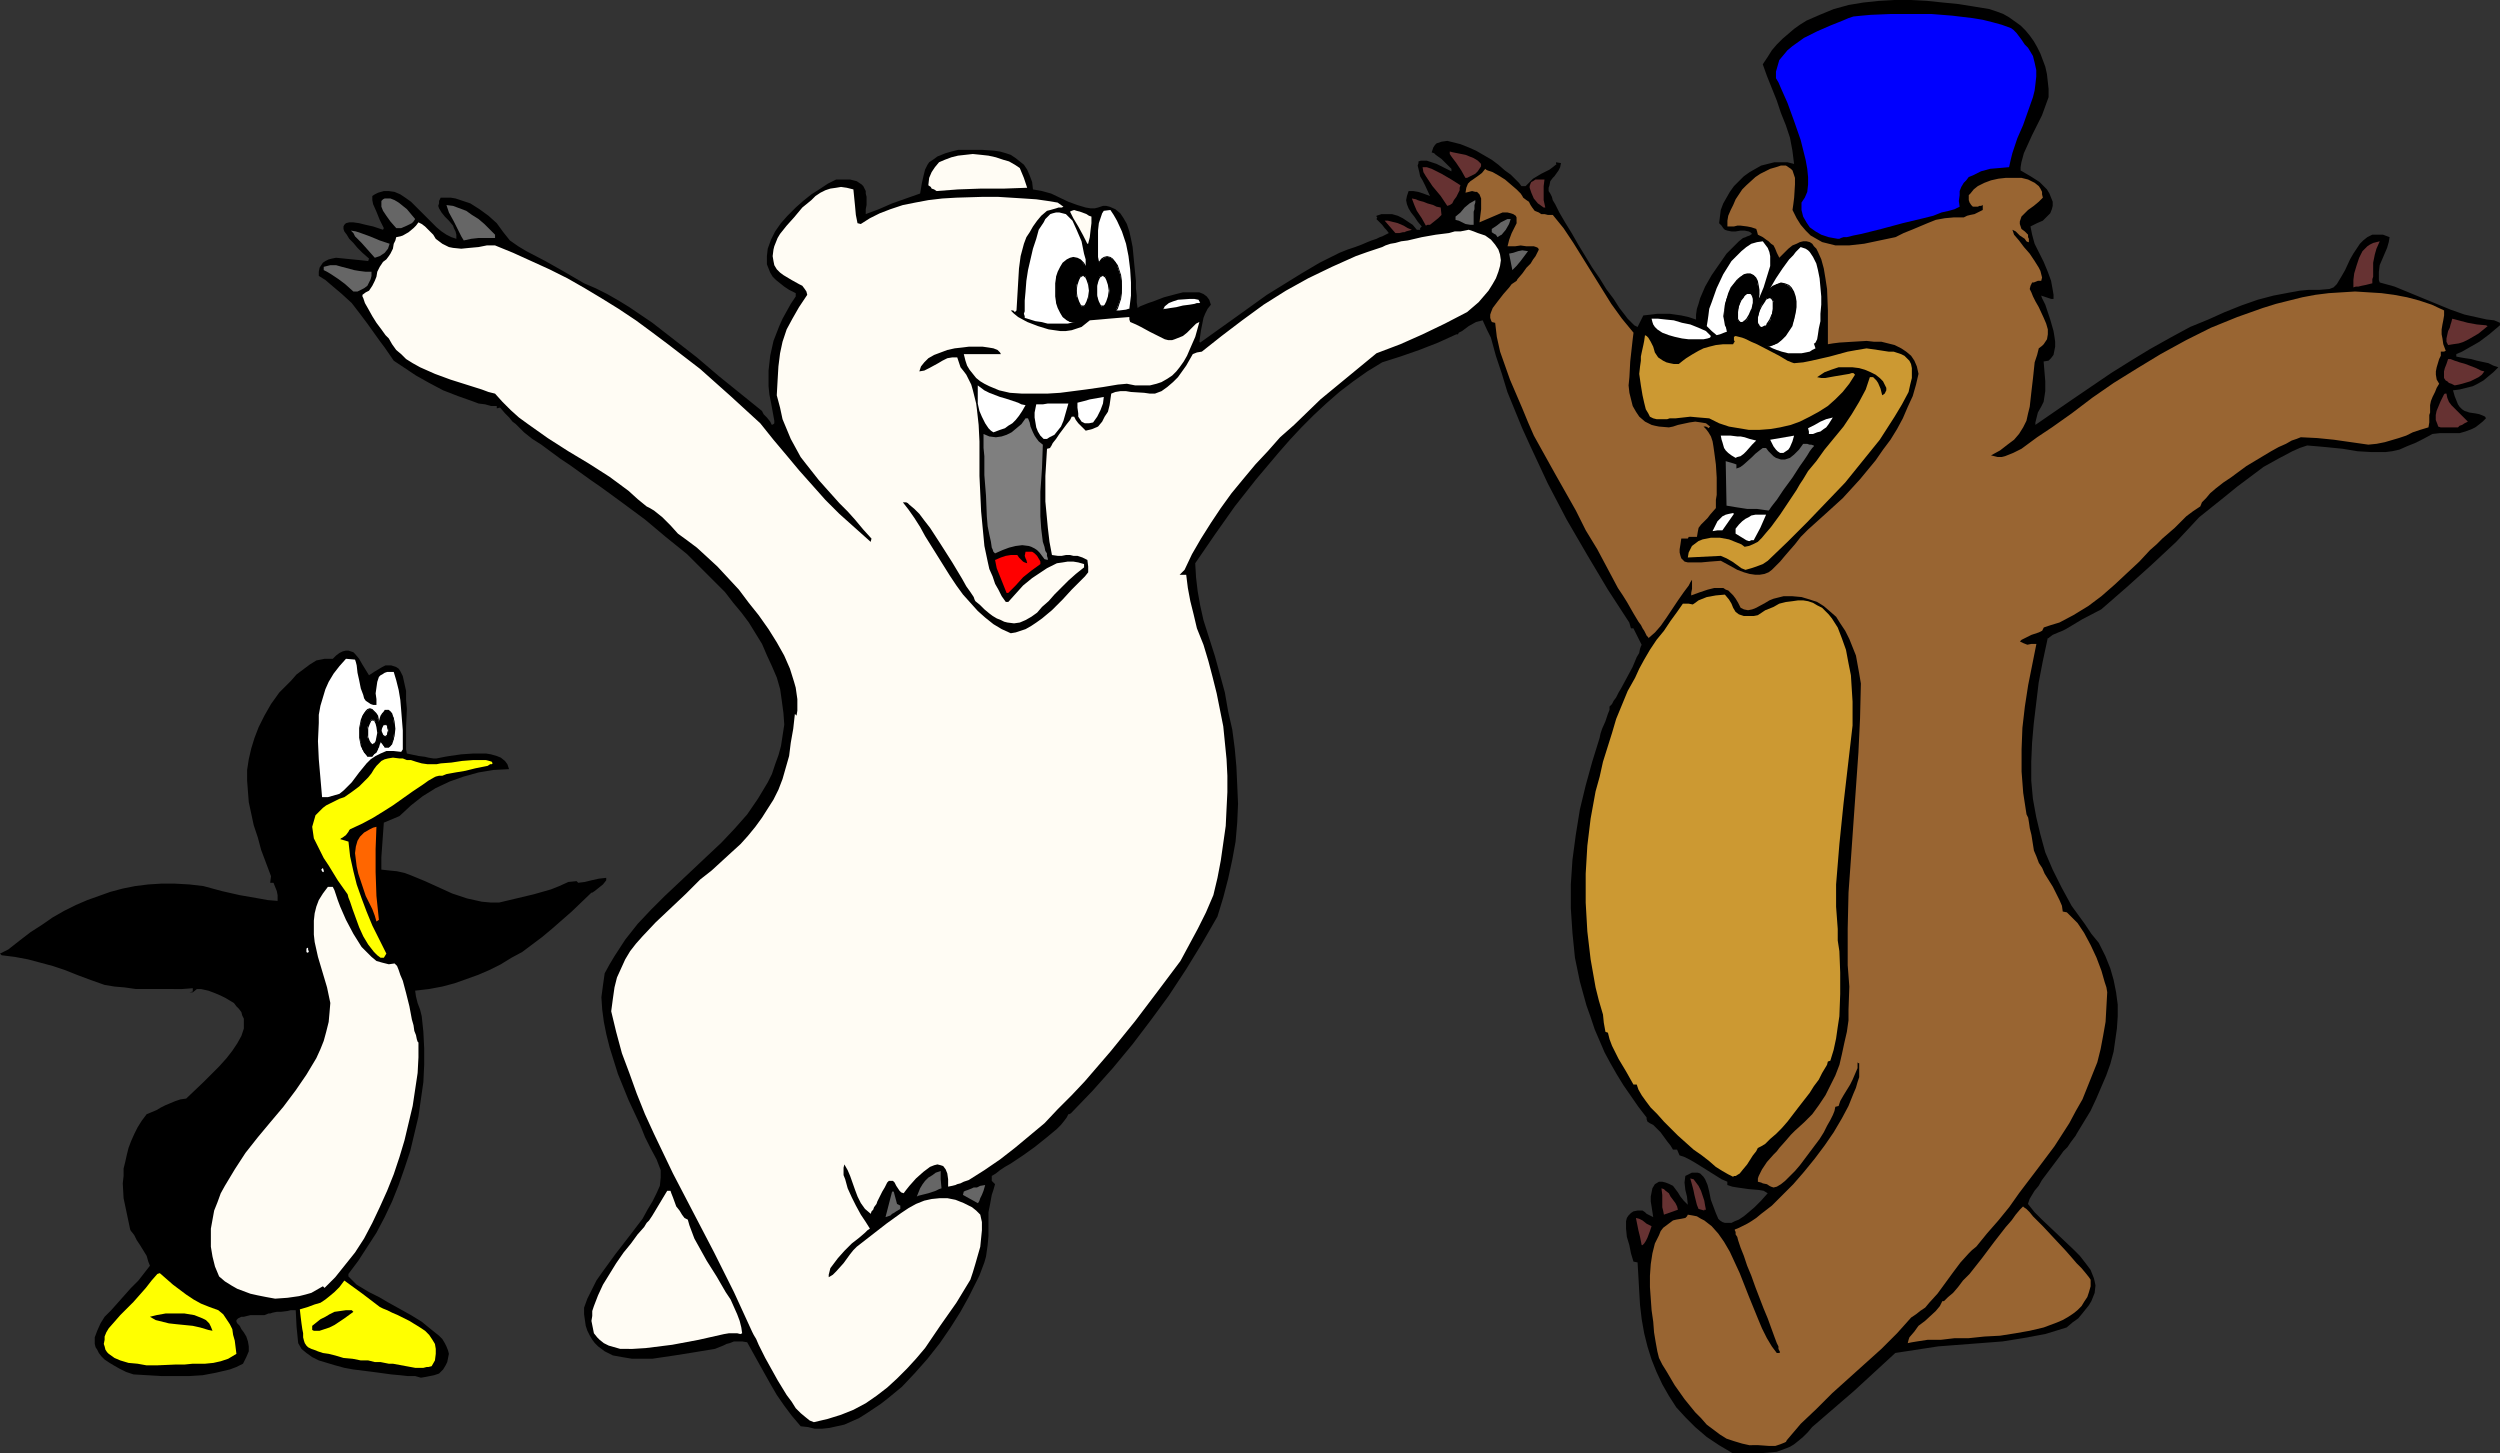 <?xml version="1.0" encoding="UTF-8" standalone="no"?>
<svg
   version="1.0"
   width="129.766mm"
   height="75.445mm"
   id="svg89"
   sodipodi:docname="Bear Reunion.wmf"
   xmlns:inkscape="http://www.inkscape.org/namespaces/inkscape"
   xmlns:sodipodi="http://sodipodi.sourceforge.net/DTD/sodipodi-0.dtd"
   xmlns="http://www.w3.org/2000/svg"
   xmlns:svg="http://www.w3.org/2000/svg">
  <rect width="100%" height="100%" fill="#333333" stroke="none"/>
  <sodipodi:namedview
     id="namedview89"
     pagecolor="#ffffff"
     bordercolor="#000000"
     borderopacity="0.25"
     inkscape:showpageshadow="2"
     inkscape:pageopacity="0.0"
     inkscape:pagecheckerboard="0"
     inkscape:deskcolor="#d1d1d1"
     inkscape:document-units="mm" />
  <defs
     id="defs1">
    <pattern
       id="WMFhbasepattern"
       patternUnits="userSpaceOnUse"
       width="6"
       height="6"
       x="0"
       y="0" />
  </defs>
  <path
     style="fill:#000000;fill-opacity:1;fill-rule:evenodd;stroke:none"
     d="m 340.006,285.145 -2.747,-1.616 -2.424,-1.616 -2.262,-1.939 -1.939,-1.939 -1.778,-1.939 -1.454,-2.262 -1.293,-2.262 -1.131,-2.423 -0.97,-2.423 -0.808,-2.585 -0.646,-2.585 -0.485,-2.746 -0.323,-2.746 -0.162,-2.746 -0.162,-2.908 -0.162,-2.746 -0.808,-0.162 -0.485,-1.616 -0.323,-1.616 -0.485,-1.616 -0.162,-1.616 v -0.808 -0.646 l 0.162,-0.646 0.323,-0.485 0.485,-0.485 0.485,-0.323 0.808,-0.162 h 0.97 l 0.485,0.323 0.323,0.323 0.323,0.162 0.323,0.162 0.646,0.323 -0.323,-2.1 -0.162,-0.969 v -0.969 l 0.162,-0.808 0.162,-0.808 0.485,-0.808 0.808,-0.485 h 0.646 l 0.646,0.162 0.808,0.323 0.646,0.323 0.485,0.646 0.485,0.646 0.485,0.808 0.646,0.808 0.808,0.808 -0.162,-1.616 -0.323,-1.292 -0.162,-1.454 0.162,-1.292 0.646,-0.323 0.646,-0.323 h 0.646 0.485 l 0.485,0.162 0.323,0.323 0.323,0.323 0.323,0.485 0.485,1.131 0.323,1.292 0.323,1.616 0.485,1.292 0.485,1.292 0.485,1.131 0.323,0.323 0.485,0.323 0.485,0.162 h 0.646 0.646 l 0.646,-0.323 0.808,-0.323 0.97,-0.646 0.97,-0.808 1.131,-0.969 1.293,-1.292 1.293,-1.454 -0.808,-0.485 -0.97,-0.162 -1.939,-0.162 -2.262,-0.323 -0.97,-0.162 -0.97,-0.323 v -0.646 l -1.131,-0.485 -1.293,-0.808 -2.586,-1.616 -1.293,-0.808 -1.131,-0.646 -0.97,-0.485 -0.97,-0.323 -0.485,-1.131 h -0.808 l -0.485,-0.808 -0.646,-0.808 -1.293,-1.777 -0.808,-0.808 -0.646,-0.646 -0.646,-0.323 -0.485,-0.323 -0.162,-0.485 v -0.323 l -1.616,-2.1 -1.454,-2.1 -1.454,-2.1 -1.293,-2.1 -1.293,-2.262 -1.131,-2.1 -0.97,-2.262 -0.97,-2.262 -0.808,-2.423 -0.808,-2.262 -1.293,-4.685 -0.97,-4.685 -0.485,-4.847 -0.323,-4.847 v -4.685 l 0.323,-4.847 0.646,-4.847 0.808,-5.008 1.131,-4.685 1.293,-4.685 1.454,-4.685 0.162,-0.808 0.323,-0.969 0.646,-1.454 0.485,-1.454 0.323,-0.808 v -0.646 l 0.162,-0.162 0.323,-0.323 0.323,-0.646 0.485,-0.646 0.485,-0.969 0.485,-0.808 1.131,-2.1 1.131,-2.1 0.808,-1.939 0.485,-0.808 0.162,-0.808 0.162,-0.485 0.162,-0.323 -0.808,-1.616 -0.808,-1.616 h -0.485 l -0.323,-1.131 -4.202,-6.462 -4.04,-6.785 -4.04,-6.947 -3.717,-7.108 -3.394,-7.27 -1.616,-3.554 -1.454,-3.554 -1.454,-3.554 -1.131,-3.716 -1.131,-3.393 -0.97,-3.554 -0.808,-1.616 -0.808,-1.777 -0.646,0.162 -0.646,0.162 -1.454,0.808 -1.293,0.969 -0.646,0.323 -0.162,0.323 h -0.323 l -3.555,1.616 -3.717,1.454 -3.717,1.292 -3.555,1.131 -2.909,1.777 -2.747,1.939 -2.747,2.1 -2.586,2.262 -2.424,2.262 -2.424,2.423 -2.262,2.423 -2.262,2.585 -4.363,5.17 -4.202,5.331 -3.878,5.493 -3.878,5.654 0.162,2.746 0.323,2.746 0.485,2.746 0.646,2.908 2.262,7.108 0.97,3.554 0.97,3.554 0.646,3.716 0.808,3.554 0.485,3.716 0.323,3.554 0.162,3.554 0.162,3.716 -0.162,3.716 -0.323,3.716 -0.646,3.554 -0.808,3.716 -0.97,3.716 -1.131,3.716 -3.07,5.331 -3.07,5.008 -3.394,5.17 -3.555,4.847 -3.555,4.685 -3.878,4.685 -4.04,4.524 -4.202,4.362 -0.323,0.162 h -0.162 l -0.323,0.646 -0.485,0.646 -0.646,0.808 -0.808,0.808 -0.97,0.808 -0.97,0.808 -2.424,1.939 -1.131,0.808 -1.131,0.808 -2.424,1.616 -1.131,0.646 -0.97,0.646 -0.808,0.646 -0.808,0.485 v 0.969 l 0.323,0.323 0.323,0.323 -0.323,1.131 -0.323,0.969 -0.323,1.777 -0.323,1.616 v 1.454 3.231 l -0.162,1.777 -0.162,1.131 -0.162,1.131 -0.323,1.131 -0.485,1.292 -0.485,1.292 -0.646,1.292 -1.454,2.908 -1.616,2.908 -1.939,3.07 -2.101,3.07 -2.424,3.07 -2.424,2.746 -2.586,2.746 -2.747,2.262 -1.454,1.131 -1.454,0.969 -1.454,0.969 -1.293,0.808 -1.454,0.646 -1.454,0.646 -1.454,0.323 -1.454,0.323 -1.454,0.162 h -1.454 l -1.293,-0.323 -1.454,-0.162 -1.778,-2.1 -1.454,-1.939 -1.454,-2.1 -1.131,-1.939 -2.262,-4.039 -2.424,-4.362 -0.97,-0.162 h -0.808 -0.808 l -0.808,0.323 -0.646,0.162 -0.646,0.323 -0.808,0.323 -0.808,0.323 -1.939,0.323 -1.939,0.323 -4.04,0.646 -4.363,0.646 h -2.101 -1.939 l -1.939,-0.323 -1.778,-0.323 -1.616,-0.808 -0.646,-0.485 -0.646,-0.485 -0.646,-0.646 -0.485,-0.646 -0.485,-0.808 -0.485,-0.969 -0.323,-0.969 -0.162,-1.131 -0.162,-1.131 v -1.292 l 0.646,-1.777 0.808,-1.616 0.97,-1.939 1.131,-1.616 2.586,-3.554 2.747,-3.554 2.586,-3.393 0.97,-1.777 0.97,-1.616 0.808,-1.616 0.646,-1.454 0.162,-1.616 v -1.454 l -0.808,-2.1 -1.131,-2.1 -1.131,-2.262 -0.97,-2.423 -2.262,-4.847 -2.101,-5.17 -0.808,-2.585 -0.808,-2.585 -0.646,-2.585 -0.485,-2.423 -0.323,-2.423 -0.162,-2.423 0.323,-2.423 0.323,-2.262 0.97,-1.777 0.97,-1.616 2.101,-3.231 2.424,-3.07 2.586,-2.746 2.747,-2.746 2.747,-2.585 5.656,-5.331 2.747,-2.585 2.586,-2.746 2.424,-2.746 2.101,-3.07 0.97,-1.616 0.97,-1.616 0.808,-1.616 0.646,-1.939 0.646,-1.777 0.485,-1.777 0.323,-2.1 0.323,-2.1 -0.162,-2.262 -0.323,-2.423 -0.323,-2.262 -0.646,-2.262 -0.97,-2.262 -0.97,-2.1 -0.97,-2.262 -1.293,-2.1 -1.293,-2.1 -1.454,-1.939 -1.616,-1.939 -1.616,-2.1 -3.717,-3.716 -3.717,-3.716 -4.202,-3.393 -4.04,-3.393 -4.363,-3.231 -4.202,-3.07 -2.101,-1.454 -4.04,-2.908 -1.939,-1.292 -3.717,-2.746 -1.778,-1.131 -1.616,-1.292 -1.616,-1.616 -0.646,-0.485 -0.646,-0.808 -0.808,-0.808 -0.97,-1.131 -0.646,0.162 V 79.647 H 96.313 L 95.182,79.324 93.889,79.162 92.597,78.678 89.849,77.708 86.941,76.577 84.194,75.123 81.608,73.669 79.184,72.054 78.214,71.408 77.245,70.761 75.467,68.176 74.498,66.884 73.69,65.753 72.074,63.491 70.619,61.553 69.003,59.452 67.064,57.675 64.963,55.898 63.832,54.929 62.539,54.121 V 53.313 l 0.162,-0.808 0.323,-0.485 0.323,-0.485 0.485,-0.323 0.646,-0.323 0.646,-0.162 0.808,-0.162 1.616,0.162 1.616,0.162 1.616,0.162 1.454,0.162 0.162,-0.485 -1.293,-1.131 -0.97,-0.969 -0.808,-0.969 -0.808,-0.808 -0.485,-0.808 -0.485,-0.646 -0.162,-0.485 V 44.428 l 0.162,-0.323 0.323,-0.323 0.646,-0.162 h 0.808 l 1.131,0.162 1.293,0.323 1.454,0.323 1.939,0.646 0.162,-0.323 -0.808,-1.616 -0.646,-1.616 -0.646,-1.454 -0.162,-0.808 v -0.808 l 0.485,-0.323 0.646,-0.323 1.131,-0.323 h 0.97 l 1.131,0.162 1.131,0.485 0.97,0.646 1.131,0.808 0.97,0.969 2.101,2.1 1.939,1.939 0.97,0.808 0.97,0.646 0.97,0.485 0.97,0.323 v -0.808 l -0.162,-0.646 -0.323,-0.646 -0.162,-0.485 -0.808,-0.969 -0.808,-0.808 -0.646,-0.808 -0.485,-0.808 -0.162,-0.485 0.162,-0.485 v -0.485 l 0.323,-0.646 h 0.97 0.97 l 0.97,0.162 0.97,0.323 1.939,0.646 1.778,1.131 1.778,1.292 1.616,1.454 1.293,1.777 1.293,1.616 1.616,1.131 1.616,0.969 3.717,1.939 3.717,2.1 1.939,1.131 1.939,1.131 2.262,0.969 2.262,1.131 2.262,1.292 2.101,1.292 4.525,3.07 4.363,3.393 4.363,3.393 4.363,3.716 4.202,3.393 4.202,3.393 0.162,0.323 0.162,0.323 0.646,0.646 0.646,0.808 0.162,0.323 0.162,0.323 0.323,-0.162 0.162,-0.162 v -0.485 l -0.323,-1.777 -0.323,-1.777 -0.323,-1.616 -0.162,-1.616 v -1.616 -1.454 l 0.162,-1.454 0.162,-1.454 0.323,-1.454 0.323,-1.454 1.131,-2.908 0.646,-1.454 0.808,-1.454 0.808,-1.454 0.97,-1.454 v -0.646 l -1.293,-0.646 -0.97,-0.646 -0.808,-0.646 -0.808,-0.646 -0.646,-0.646 -0.485,-0.808 -0.323,-0.808 -0.323,-0.808 v -0.646 -0.969 l 0.162,-1.454 0.646,-1.777 0.808,-1.616 1.131,-1.616 1.293,-1.454 1.616,-1.616 1.454,-1.292 1.616,-1.292 1.778,-1.131 1.454,-0.969 1.616,-0.808 h 0.97 0.97 0.808 l 0.646,0.162 0.646,0.162 0.485,0.323 0.485,0.323 0.323,0.323 0.162,0.323 0.323,0.646 v 0.485 l 0.162,0.646 v 0.646 0.969 l -0.162,0.808 v 0.969 l 2.586,-0.969 2.586,-1.131 5.494,-1.939 0.162,-0.969 0.162,-0.969 0.323,-1.454 0.323,-1.292 0.485,-0.969 0.323,-0.485 0.485,-0.323 0.485,-0.323 0.646,-0.485 0.808,-0.323 0.808,-0.323 1.131,-0.323 1.293,-0.323 h 2.424 2.424 l 2.262,0.162 1.131,0.162 1.131,0.323 0.97,0.323 0.97,0.646 0.808,0.646 0.808,0.646 0.646,0.969 0.485,1.131 0.485,1.292 0.162,1.454 1.778,0.323 1.778,0.485 3.394,1.616 1.778,0.646 1.616,0.485 0.97,0.162 h 0.808 l 0.646,-0.162 0.97,-0.323 h 0.646 l 0.646,0.162 1.131,0.485 0.97,0.808 0.646,0.969 0.646,1.131 0.485,1.454 0.323,1.454 0.323,1.616 0.323,3.393 0.323,3.231 v 1.454 l 0.162,1.454 v 1.292 l 0.162,1.131 0.485,-0.323 0.808,-0.323 0.808,-0.323 0.97,-0.323 2.101,-0.808 2.424,-0.646 1.293,-0.323 h 1.131 0.97 1.131 l 0.808,0.323 0.646,0.485 0.485,0.646 0.323,0.969 -0.646,0.808 -0.485,0.969 -0.323,0.808 -0.162,0.808 -0.323,1.616 -0.162,1.131 -0.162,1.131 0.162,0.162 3.394,-2.423 3.394,-2.423 6.302,-4.524 3.394,-2.1 3.394,-2.1 3.555,-2.1 3.878,-1.939 1.616,-0.646 1.454,-0.485 1.293,-0.485 1.131,-0.485 0.808,-0.323 0.97,-0.323 0.646,-0.323 0.485,-0.162 0.323,-0.162 0.323,-0.162 0.323,-0.162 0.323,-0.162 v 0 l -0.485,-0.646 -0.323,-0.323 -0.485,-0.646 -0.485,-0.485 -0.323,-0.323 -0.323,-0.323 0.162,-0.323 -0.162,-0.162 v -0.162 l 0.97,-0.323 h 0.97 1.131 l 1.131,0.323 0.97,0.485 0.97,0.646 0.97,0.646 0.808,0.969 h 0.646 v -0.323 l 0.323,-0.323 -0.808,-0.969 -0.646,-0.969 -0.646,-0.808 -0.485,-0.808 -0.323,-0.808 -0.162,-0.808 0.162,-0.808 0.323,-0.969 h 0.97 l 0.97,0.162 0.97,0.323 1.293,0.485 -0.97,-2.1 -0.485,-0.969 -0.485,-0.808 -0.162,-0.808 -0.162,-0.646 -0.162,-0.646 0.162,-0.485 v -0.323 l 0.485,-0.162 h 0.485 0.646 l 0.97,0.323 0.97,0.323 1.293,0.646 1.616,0.808 v -0.485 l -0.97,-0.969 -0.97,-0.969 -1.131,-0.808 -0.323,-0.323 -0.485,-0.162 0.162,-0.485 0.162,-0.485 0.323,-0.485 0.323,-0.323 0.485,-0.162 0.485,-0.162 1.131,-0.162 1.293,0.323 1.293,0.323 1.616,0.646 1.454,0.646 3.07,1.777 1.293,0.969 1.293,1.131 1.131,0.808 0.97,0.969 0.646,0.646 0.485,0.646 h 0.808 l 0.808,-0.808 0.646,-0.646 1.616,-0.969 1.616,-0.808 0.646,-0.485 0.808,-0.646 h -0.162 v -0.323 l 0.97,0.162 -0.162,0.808 -0.323,0.646 -0.808,1.131 -0.323,0.323 -0.485,0.646 -0.162,0.808 -0.162,0.485 v 0.646 l 0.323,0.485 0.323,0.646 0.162,0.646 0.485,0.808 0.808,1.616 1.131,1.939 1.293,2.1 1.293,2.262 2.747,4.524 1.454,2.1 1.293,2.1 1.454,1.939 1.131,1.777 1.131,1.454 0.485,0.646 0.485,0.485 0.485,0.485 0.323,0.323 0.323,0.162 0.323,0.162 1.131,-2.262 1.454,-0.162 1.293,-0.162 h 1.131 1.293 l 1.131,0.162 1.131,0.162 1.454,0.323 1.454,0.485 v -0.969 l 0.162,-1.131 0.323,-0.969 0.323,-1.131 0.97,-2.262 1.293,-2.262 1.454,-2.1 1.454,-2.1 1.616,-1.616 0.808,-0.808 0.808,-0.646 0.485,-0.162 0.323,-0.162 0.485,-0.162 0.485,-0.323 -0.323,-0.323 -0.323,-0.162 -0.808,-0.162 h -0.808 l -0.97,0.162 h -0.808 l -0.808,-0.162 -0.485,-0.162 -0.323,-0.323 -0.323,-0.485 -0.485,-0.485 0.162,-1.292 0.162,-1.292 0.485,-1.292 0.646,-1.131 0.646,-1.131 0.808,-1.131 0.97,-0.969 0.97,-0.969 1.131,-0.808 1.131,-0.646 1.131,-0.646 1.293,-0.323 1.293,-0.323 h 1.293 1.293 l 1.293,0.323 -0.323,-2.585 -0.485,-2.585 -0.808,-2.423 -0.97,-2.423 -0.808,-2.423 -0.97,-2.423 -0.97,-2.423 -0.808,-2.262 0.97,-1.454 0.808,-1.292 0.97,-1.131 1.131,-1.131 1.131,-0.969 1.131,-0.969 1.131,-0.808 1.293,-0.808 2.586,-1.131 2.747,-1.131 2.909,-0.808 2.909,-0.485 3.07,-0.323 L 371.68,0 h 3.232 l 3.07,0.162 3.07,0.323 3.232,0.323 5.979,0.969 1.454,0.485 1.293,0.485 1.131,0.646 1.131,0.808 1.131,0.808 0.97,0.969 0.808,0.969 0.808,1.131 0.646,1.131 0.646,1.292 0.485,1.292 0.485,1.292 0.323,1.454 0.162,1.454 0.162,1.454 v 1.616 l -0.646,1.777 -0.646,1.777 -1.939,3.877 -0.808,1.777 -0.808,1.777 -0.485,1.777 -0.162,0.969 v 0.646 l 1.939,1.131 1.778,1.131 0.808,0.808 0.646,0.646 0.485,0.808 0.323,0.808 0.323,0.808 v 0.808 l -0.162,0.646 -0.323,0.808 -0.646,0.646 -0.808,0.808 -1.131,0.485 -1.293,0.646 0.162,0.808 0.162,0.808 0.485,1.777 1.778,3.554 0.808,1.939 0.646,1.777 0.323,1.777 0.162,0.969 v 0.808 h -0.485 l -0.485,-0.162 -0.485,-0.162 -0.485,-0.162 -0.485,-0.162 0.162,0.485 0.323,0.646 0.323,0.646 0.323,0.969 0.646,1.939 0.646,2.262 0.162,0.969 0.162,1.131 v 0.969 l -0.162,0.808 -0.162,0.808 -0.485,0.646 -0.485,0.485 -0.97,0.162 0.162,1.939 0.162,1.939 v 1.939 l -0.323,2.1 -0.485,0.969 -0.646,1.131 -0.323,1.292 -0.162,0.646 v 0.485 l 7.272,-5.008 7.595,-5.17 3.878,-2.423 3.717,-2.262 4.04,-2.262 3.878,-2.1 3.555,-1.454 3.232,-1.454 3.232,-1.292 3.232,-1.131 3.07,-0.808 3.394,-0.646 1.778,-0.323 1.778,-0.162 h 2.101 l 1.939,-0.162 0.808,-0.323 0.646,-0.646 0.485,-0.808 0.485,-0.808 0.646,-1.131 0.97,-2.1 0.646,-1.131 0.646,-0.969 0.646,-0.969 0.646,-0.646 0.808,-0.646 0.97,-0.485 h 0.97 1.131 l 1.293,0.485 -0.162,0.969 -0.323,1.131 -0.97,2.262 -0.485,1.131 -0.162,1.292 v 1.131 0.485 l 0.162,0.485 2.909,0.808 2.747,1.131 2.747,1.131 2.747,1.131 2.747,1.131 2.747,0.969 2.909,0.646 1.454,0.323 1.454,0.162 1.131,0.485 v 0.485 l -2.101,1.777 -1.939,1.454 -2.262,1.292 -1.131,0.646 -1.131,0.485 v 0.485 l 0.808,0.162 0.97,0.162 1.131,0.162 1.131,0.323 2.262,0.485 0.97,0.485 0.97,0.323 -0.97,0.969 -0.97,0.808 -0.97,0.808 -1.131,0.646 -0.97,0.485 -1.293,0.323 -1.293,0.323 -1.293,0.162 0.323,1.131 0.323,0.808 0.323,0.808 0.323,0.485 0.485,0.485 0.485,0.323 0.97,0.323 1.131,0.162 0.808,0.162 0.808,0.323 0.323,0.162 0.162,0.323 -0.646,0.646 -0.808,0.646 -0.646,0.485 -0.646,0.323 -1.293,0.485 -1.131,0.323 h -1.293 -1.293 -1.293 l -1.454,0.162 -1.778,0.969 -1.616,0.808 -1.616,0.646 -1.454,0.646 -1.454,0.323 -1.293,0.162 h -1.454 -1.293 l -2.747,-0.162 -2.909,-0.485 -1.616,-0.162 -1.616,-0.162 -1.778,-0.162 -1.939,-0.162 -1.454,0.485 -1.454,0.646 -2.747,1.454 -2.909,1.616 -2.586,1.939 -2.586,1.939 -2.586,2.1 -2.424,1.939 -2.424,1.939 -2.262,2.423 -2.262,2.423 -4.848,4.524 -4.848,4.362 -5.01,4.362 -3.717,1.939 -1.616,0.969 -1.616,0.969 -0.646,0.323 -0.808,0.323 -1.131,0.485 -0.646,0.485 -0.162,0.162 h -0.162 l -0.97,4.524 -0.808,4.2 -0.485,4.039 -0.485,4.039 -0.323,3.716 -0.162,3.716 v 3.716 l 0.323,3.554 0.646,3.554 0.808,3.393 0.97,3.554 1.454,3.393 1.778,3.554 1.939,3.554 1.293,1.777 1.293,1.777 1.293,1.939 1.454,1.777 1.293,2.585 0.97,2.423 0.646,2.262 0.485,2.423 0.323,2.423 v 2.262 l -0.162,2.423 -0.323,2.262 -0.323,2.262 -0.646,2.423 -0.808,2.262 -0.97,2.262 -0.97,2.262 -1.131,2.423 -2.747,4.524 -0.162,0.323 -0.485,0.646 -0.485,0.646 -0.646,0.969 -0.808,0.808 -0.808,1.131 -3.394,4.524 -0.646,1.131 -0.808,0.969 -0.485,0.808 -0.485,0.808 -0.162,0.485 -0.162,0.485 1.293,1.616 1.454,1.454 3.07,2.908 3.07,2.908 1.293,1.292 1.131,1.454 0.97,1.292 0.646,1.616 0.162,0.646 0.162,0.808 -0.162,1.454 -0.323,0.808 -0.323,0.808 -0.485,0.808 -0.646,0.808 -0.646,0.808 -0.808,0.969 -1.131,0.808 -1.131,0.969 -2.101,0.646 -2.101,0.646 -4.363,0.808 -4.04,0.646 -4.202,0.323 -4.202,0.323 -4.202,0.323 -4.202,0.646 -4.202,0.646 -8.08,7.432 -8.242,7.108 -0.808,0.969 -0.97,0.969 -0.97,0.808 -0.808,0.646 -0.808,0.485 -0.808,0.323 -1.778,0.646 -1.616,0.162 -2.101,0.162 h -2.262 z"
     id="path1" />
  <path
     style="fill:#996532;fill-opacity:1;fill-rule:evenodd;stroke:none"
     d="m 343.238,283.53 -1.454,-0.323 -1.616,-0.485 -1.454,-0.485 -1.293,-0.808 -1.293,-0.969 -1.293,-0.969 -1.131,-1.292 -1.131,-1.131 -2.101,-2.585 -1.939,-2.746 -1.616,-2.746 -0.808,-1.292 -0.646,-1.292 -0.323,-1.292 -0.323,-1.777 -0.323,-1.939 -0.162,-2.1 -0.323,-2.262 -0.162,-2.262 -0.162,-2.262 v -2.262 l 0.162,-2.262 0.323,-2.1 0.485,-1.939 0.808,-1.616 0.323,-0.808 0.485,-0.646 0.646,-0.485 0.646,-0.485 0.646,-0.485 0.646,-0.162 0.97,-0.162 0.808,-0.162 0.323,-0.323 0.162,-0.323 0.97,0.162 0.808,0.162 0.808,0.485 0.646,0.323 1.454,1.131 1.293,1.454 1.131,1.616 1.131,1.939 0.97,2.1 0.97,2.1 1.778,4.524 1.778,4.362 0.808,1.939 0.97,1.939 0.97,1.616 0.97,1.292 h 0.485 l 0.162,-0.162 -0.162,-0.323 -0.162,-0.323 v -0.485 l -0.323,-0.646 -0.485,-1.292 -0.646,-1.777 -0.646,-1.777 -0.808,-1.939 -0.808,-2.1 -0.808,-2.1 -0.808,-2.262 -0.808,-1.939 -0.646,-1.939 -0.646,-1.616 -0.485,-1.454 -0.162,-0.646 -0.323,-0.485 v -0.485 l -0.162,-0.323 v -0.162 0 l 0.808,-0.323 0.646,-0.323 0.97,-0.485 0.808,-0.485 0.97,-0.646 0.97,-0.808 2.101,-1.616 2.101,-2.1 2.101,-2.1 2.101,-2.423 2.101,-2.585 1.939,-2.585 1.778,-2.585 1.616,-2.746 1.293,-2.423 0.97,-2.423 0.485,-1.131 0.323,-1.131 0.323,-0.969 v -0.969 -0.969 -0.808 h -0.162 l -0.162,-0.162 v 1.131 l -0.485,1.131 -0.485,1.131 -0.485,0.969 -1.293,2.1 -0.646,1.131 -0.323,0.969 -0.646,0.162 -0.162,0.808 -0.323,0.808 -0.485,0.969 -0.646,1.131 -0.646,1.292 -0.808,1.292 -1.939,2.585 -1.939,2.585 -0.97,1.131 -0.97,0.969 -0.97,0.969 -0.808,0.646 -0.808,0.485 -0.646,0.162 -0.485,-0.162 -0.323,-0.162 -0.485,-0.323 -0.808,-0.162 -0.323,-0.162 -0.646,-0.162 v -0.646 l 0.162,-0.485 0.323,-0.646 0.323,-0.646 0.97,-1.454 1.293,-1.454 0.646,-0.646 0.485,-0.646 1.293,-1.454 0.97,-1.131 0.485,-0.485 0.323,-0.323 1.778,-1.616 1.616,-1.616 1.293,-1.777 1.293,-1.939 0.97,-1.939 0.97,-1.939 0.808,-2.1 0.485,-2.1 0.485,-2.262 0.485,-2.1 0.323,-2.262 v -2.1 l 0.162,-4.524 -0.323,-4.2 v -7.108 l 0.162,-7.108 0.485,-6.785 0.485,-6.947 0.97,-13.732 0.323,-6.785 0.162,-6.785 -0.323,-1.939 -0.323,-1.777 -0.323,-1.777 -0.646,-1.616 -0.646,-1.616 -0.808,-1.616 -0.97,-1.454 -0.808,-1.292 -1.293,-1.131 -1.131,-0.969 -1.293,-0.808 -1.454,-0.485 -1.616,-0.485 -1.778,-0.162 h -1.778 l -1.939,0.485 -0.808,0.323 -0.808,0.485 -1.778,0.969 -0.808,0.323 -0.808,0.162 -0.808,-0.162 -0.646,-0.323 -0.485,-0.969 -0.485,-0.808 -0.485,-0.646 -0.485,-0.485 -0.485,-0.485 -0.485,-0.162 -0.485,-0.323 h -0.646 -1.131 l -1.293,0.323 -1.454,0.485 -1.778,0.646 v -0.485 l 0.162,-0.808 v -0.808 -0.969 l -0.323,0.485 -0.323,0.646 -0.97,1.292 -1.131,1.616 -2.262,3.393 -1.131,1.616 -1.131,1.292 -1.293,1.131 v -0.162 l -0.323,-0.323 -0.323,-0.646 -0.162,-0.323 -0.323,-0.485 -0.323,-0.646 -0.485,-0.646 -0.485,-0.808 -0.485,-0.808 -0.646,-1.131 -0.646,-1.131 -0.808,-1.292 -0.97,-1.454 -4.04,-7.593 -2.262,-3.716 -1.939,-3.877 -4.202,-7.432 -4.04,-7.27 -1.131,-2.585 -1.131,-2.746 -2.424,-5.654 -0.97,-2.746 -0.97,-2.746 -0.646,-2.908 -0.323,-2.746 -0.646,-0.162 -0.162,-0.323 -0.162,-0.485 v -0.646 l 0.162,-0.485 0.323,-0.808 0.97,-1.292 1.131,-1.454 1.131,-1.292 0.485,-0.646 0.485,-0.323 0.485,-0.323 0.162,-0.323 0.97,-1.131 0.808,-1.131 0.808,-0.808 0.485,-0.808 0.485,-0.646 0.323,-0.646 0.162,-0.323 0.162,-0.323 -0.162,-0.323 -0.323,-0.162 -0.485,-0.162 h -0.646 -0.808 l -1.131,-0.162 -1.131,0.162 h -1.454 l 0.323,-1.292 0.485,-1.292 0.485,-0.969 0.485,-0.969 V 43.297 42.974 42.651 l -0.162,-0.323 -0.485,-0.323 -0.485,-0.162 -0.646,-0.162 h -0.97 l -2.262,0.969 -2.262,0.969 0.323,-2.585 v -1.131 -0.969 l -0.323,-0.808 -0.162,-0.162 -0.323,-0.323 h -0.323 l -0.646,-0.162 -0.646,0.162 -0.646,0.162 0.162,-0.969 0.323,-0.808 0.485,-0.485 0.485,-0.323 1.131,-0.808 0.646,-0.485 0.646,-0.808 0.162,0.162 0.323,0.162 0.97,0.323 1.131,0.646 1.293,0.808 1.131,0.969 1.131,0.969 0.808,0.808 0.323,0.485 0.162,0.323 0.646,0.485 0.485,0.323 0.323,0.646 0.323,0.485 0.485,0.646 0.808,0.323 0.485,0.323 h 0.646 l 0.646,0.162 h 0.97 l 2.101,2.585 1.939,2.908 3.717,5.978 3.717,5.978 2.101,2.908 2.262,2.746 -0.162,1.292 -0.162,1.454 -0.323,2.908 -0.162,3.07 -0.162,1.616 0.162,1.454 0.323,1.292 0.323,1.292 0.646,1.131 0.646,0.969 1.131,0.969 1.293,0.646 0.646,0.162 0.808,0.162 1.939,0.162 0.808,-0.162 0.97,-0.323 2.262,-0.485 1.131,-0.162 1.131,0.162 0.97,0.162 0.808,0.646 -0.162,0.162 -0.162,0.162 -0.162,-0.162 -0.323,-0.162 h -0.162 -0.323 l 0.485,0.485 0.485,0.646 0.485,0.808 0.323,0.969 0.162,0.969 0.162,1.131 0.323,2.423 0.162,2.585 v 3.393 l -0.162,0.969 v 1.616 l -1.131,1.292 -0.485,0.646 -0.646,0.646 -0.646,0.646 -0.485,0.646 -0.162,0.808 -0.162,0.969 h -1.616 l -0.162,0.323 h -0.485 -0.485 -0.323 l -0.162,1.131 -0.162,0.969 v 0.646 l 0.162,0.646 0.162,0.485 0.323,0.323 0.323,0.323 0.646,0.162 h 0.485 1.293 0.808 l 1.778,-0.162 2.101,-0.162 1.778,0.969 1.454,0.808 1.293,0.485 1.131,0.323 1.131,0.162 h 0.808 l 0.97,-0.162 0.808,-0.323 0.646,-0.485 0.808,-0.808 0.808,-0.808 0.808,-0.969 0.97,-1.131 1.131,-1.292 1.131,-1.454 1.454,-1.454 1.616,-1.454 1.616,-1.454 3.555,-3.231 3.394,-3.716 3.07,-3.716 1.454,-2.1 1.454,-1.939 1.293,-2.1 1.131,-2.1 0.97,-2.262 0.97,-2.1 0.646,-2.262 0.485,-2.1 -0.323,-1.454 -0.485,-1.131 -0.646,-0.969 -0.97,-0.808 -0.97,-0.646 -1.293,-0.646 -1.293,-0.323 -1.293,-0.323 h -1.454 l -1.454,-0.162 -2.747,0.162 -2.586,0.162 -1.293,0.162 -0.97,0.162 v -1.131 -1.616 -1.777 -2.1 l -0.162,-4.2 -0.323,-2.1 -0.323,-1.939 -0.485,-1.777 -0.646,-1.454 -0.323,-0.646 -0.485,-0.485 -0.323,-0.485 -0.485,-0.323 -0.646,-0.162 h -0.646 l -0.646,0.162 -0.646,0.323 -0.808,0.323 -0.808,0.646 -0.808,0.808 -0.97,0.969 -0.485,-0.969 -0.323,-0.808 -0.323,-0.646 -0.485,-0.323 -0.485,-0.485 -0.485,-0.323 -0.646,-0.485 -0.97,-0.485 -0.162,-0.646 -0.162,-0.485 -0.97,-0.323 -0.808,-0.162 -1.293,-0.162 h -0.646 l -0.646,0.162 h -1.293 v -1.131 l 0.162,-0.969 0.485,-1.131 0.485,-0.969 0.485,-1.131 0.646,-0.969 0.646,-0.969 0.808,-0.808 1.778,-1.616 0.97,-0.646 0.97,-0.485 0.97,-0.485 1.131,-0.323 0.97,-0.323 h 0.97 l 0.485,0.323 0.485,0.323 0.323,0.323 0.162,0.485 0.323,0.969 v 1.292 l -0.162,2.585 -0.162,1.292 -0.162,1.131 0.808,1.616 0.808,1.292 0.97,1.131 0.97,0.969 1.131,0.646 1.131,0.646 1.293,0.323 1.293,0.323 h 1.293 1.454 l 1.454,-0.162 1.454,-0.162 3.07,-0.646 3.07,-0.646 1.616,-0.808 1.616,-0.646 3.07,-1.292 1.616,-0.646 1.778,-0.323 1.778,-0.162 h 1.939 l 0.646,-0.323 0.646,-0.162 0.808,-0.162 0.646,-0.323 0.323,-0.162 0.646,-0.323 v -0.969 l -0.323,0.162 h -0.323 l -0.323,0.162 h -0.485 -0.485 l -0.323,-0.323 -0.323,-0.485 -0.162,-0.485 v -0.485 -0.485 l 0.323,-0.323 0.646,-0.808 0.808,-0.646 1.293,-0.646 1.293,-0.485 1.454,-0.323 1.454,-0.162 h 1.616 1.454 l 1.293,0.323 1.293,0.646 0.808,0.646 0.323,0.485 0.323,0.646 v 0.485 l 0.162,0.646 -0.808,0.808 -0.97,0.808 -1.131,0.808 -0.808,0.808 -0.485,0.485 -0.162,0.485 -0.162,0.485 v 0.485 l 0.162,0.485 0.162,0.485 0.646,0.485 0.646,0.646 v 0.485 l 0.162,0.323 v 0.646 h -0.162 l -0.323,-0.162 -0.323,-0.485 -0.97,-0.646 -0.808,-0.808 -0.323,-0.162 -0.323,-0.162 0.162,0.485 0.162,0.485 0.97,1.131 0.97,1.292 1.131,1.292 0.97,1.454 0.808,1.292 0.323,0.646 0.162,0.646 0.162,0.646 -0.162,0.646 h -0.646 l -0.808,0.323 h -0.323 l -0.162,0.323 -0.162,0.323 -0.162,0.646 0.323,0.646 0.323,0.808 0.485,0.969 0.646,1.131 0.97,2.1 0.485,1.131 0.323,1.131 v 0.969 l -0.162,0.969 -0.323,0.485 -0.323,0.485 -0.323,0.323 -0.646,0.485 -0.323,1.292 -0.485,1.454 -0.323,3.07 -0.323,2.746 -0.323,2.908 -0.323,1.292 -0.323,1.454 -0.646,1.292 -0.808,1.292 -0.97,1.131 -1.293,0.969 -1.454,1.131 -1.778,0.969 0.646,0.162 0.646,0.162 h 0.808 l 0.646,-0.162 0.808,-0.323 0.808,-0.323 1.616,-0.808 3.07,-2.262 1.454,-0.969 1.454,-0.969 3.878,-2.746 4.04,-3.07 4.202,-2.908 4.686,-2.908 4.525,-2.746 5.01,-2.746 4.848,-2.423 5.171,-2.1 5.01,-1.777 2.586,-0.808 2.586,-0.646 2.586,-0.646 2.586,-0.485 2.586,-0.323 2.586,-0.162 2.586,-0.162 2.586,0.162 2.586,0.162 2.424,0.323 2.586,0.485 2.424,0.646 2.424,0.808 2.424,1.131 v 0.969 l -0.162,0.969 -0.162,0.808 -0.162,0.969 v 0.969 l 0.162,0.808 0.162,1.131 0.485,1.292 -0.323,0.162 h -0.646 v 0.808 l -0.323,0.646 -0.485,1.616 -0.162,0.808 v 0.646 l 0.162,0.969 0.485,0.808 -0.485,0.808 -0.323,0.808 -0.323,0.646 -0.162,0.323 -0.323,0.808 -0.162,0.808 v 0.646 0.808 l -0.162,0.485 v 0.646 0.808 l -0.162,0.969 -1.616,0.485 -1.454,0.485 -1.293,0.646 -1.454,0.485 -2.747,0.808 -1.616,0.323 -1.616,0.162 -3.394,-0.485 -3.394,-0.485 -3.232,-0.323 -3.232,-0.162 -0.808,0.323 -0.97,0.323 -1.131,0.646 -1.454,0.646 -1.454,0.808 -1.616,0.969 -3.232,1.939 -3.07,2.262 -1.454,0.969 -1.454,1.131 -1.131,0.969 -0.808,0.969 -0.808,0.808 -0.323,0.808 -1.454,0.969 -1.293,0.969 -2.262,2.262 -2.424,2.1 -1.131,1.131 -1.293,1.131 -2.101,2.262 -2.424,2.262 -2.424,2.262 -2.586,2.262 -2.586,1.939 -2.909,1.777 -2.747,1.454 -1.616,0.485 -1.454,0.485 -0.323,0.646 -0.646,0.323 -1.454,0.485 -1.293,0.646 -0.646,0.323 -0.323,0.323 0.646,0.323 0.808,0.323 0.808,-0.162 h 0.97 l -0.808,4.039 -0.808,4.039 -0.646,4.2 -0.485,4.2 -0.162,4.2 v 4.362 l 0.323,4.2 0.646,4.2 0.162,0.323 0.162,0.323 0.162,0.969 0.162,1.131 0.323,1.292 0.485,3.07 0.485,1.131 0.485,1.292 0.646,0.969 0.485,1.131 1.616,2.585 0.646,1.292 0.646,1.292 0.485,1.131 0.162,1.131 0.808,0.162 0.646,0.646 0.646,0.646 0.808,0.808 0.646,0.969 0.646,0.969 1.293,2.423 1.131,2.423 0.97,2.585 0.323,1.131 0.323,1.131 0.323,0.969 0.162,0.969 -0.162,2.908 -0.162,2.908 -0.485,2.746 -0.485,2.585 -0.646,2.585 -0.97,2.423 -0.97,2.423 -0.97,2.423 -1.293,2.262 -1.293,2.423 -1.454,2.262 -1.454,2.262 -3.394,4.524 -3.555,4.685 -1.939,2.746 -2.101,2.585 -2.262,2.585 -2.101,2.585 -0.808,0.646 -0.646,0.646 -1.616,1.777 -1.454,1.939 -3.07,4.2 -1.616,1.777 -0.808,0.969 -0.97,0.646 -0.808,0.646 -0.97,0.646 -2.747,3.07 -3.07,3.07 -6.464,5.816 -3.232,2.908 -3.07,3.07 -3.07,2.908 -2.747,3.231 -0.162,0.323 -0.323,0.162 -0.808,0.323 -0.97,0.323 h -1.131 l -2.262,-0.162 h -0.97 z"
     id="path2" />
  <path
     style="fill:#fffcf4;fill-opacity:1;fill-rule:evenodd;stroke:none"
     d="m 159.661,279.006 -0.808,-0.323 -0.808,-0.646 -0.97,-0.808 -0.97,-0.969 -0.808,-1.292 -0.97,-1.292 -1.778,-2.908 -1.616,-2.908 -0.808,-1.454 -0.646,-1.292 -0.646,-1.292 -0.485,-1.131 -0.485,-0.808 -0.323,-0.646 -1.778,-3.877 -1.778,-3.877 -3.878,-7.755 -4.04,-7.755 -4.04,-7.755 -3.717,-7.755 -1.778,-3.877 -1.616,-4.039 -1.454,-4.039 -1.454,-3.877 -1.131,-4.2 -0.97,-4.039 0.323,-2.423 0.323,-2.262 0.485,-1.939 0.808,-1.777 0.808,-1.777 0.97,-1.616 1.131,-1.454 1.293,-1.454 2.586,-2.746 2.909,-2.746 2.909,-2.746 2.909,-2.908 2.262,-1.777 1.939,-1.777 1.939,-1.777 1.778,-1.616 1.454,-1.616 1.454,-1.777 1.293,-1.777 1.131,-1.777 1.131,-1.777 0.97,-1.939 0.808,-2.1 0.646,-2.262 0.646,-2.262 0.323,-2.585 0.485,-2.746 0.323,-2.908 0.162,0.162 0.162,0.162 0.162,-0.969 v -1.131 -1.131 l -0.162,-1.131 -0.162,-1.131 -0.323,-1.131 -0.808,-2.585 -1.131,-2.585 -1.454,-2.585 -1.616,-2.585 -1.939,-2.746 -1.939,-2.423 -1.939,-2.585 -2.101,-2.262 -2.101,-2.262 -2.101,-1.939 -1.939,-1.777 -1.939,-1.454 -1.778,-1.292 -1.454,-1.616 -1.616,-1.616 -0.808,-0.646 -0.808,-0.646 -0.808,-0.485 -0.646,-0.323 -1.778,-1.454 -1.778,-1.616 -3.717,-2.746 -4.04,-2.585 -4.04,-2.423 -4.04,-2.585 -3.878,-2.746 -1.778,-1.292 -1.616,-1.454 L 98.576,78.839 97.121,77.224 95.829,76.9 94.536,76.416 91.465,75.446 88.395,74.477 85.325,73.346 82.416,72.054 80.962,71.246 79.669,70.438 78.699,69.469 77.73,68.661 76.922,67.53 l -0.646,-1.131 -0.323,-0.323 -0.323,-0.323 -0.808,-1.131 -0.97,-1.292 -0.808,-1.292 -0.808,-1.454 -0.646,-1.131 -0.162,-0.485 -0.162,-0.485 -0.162,-0.323 v -0.323 l 0.646,-0.485 0.646,-0.323 0.323,-0.485 0.323,-0.485 0.485,-0.969 0.323,-0.808 0.162,-0.969 0.485,-0.969 0.323,-0.485 0.323,-0.485 0.646,-0.485 0.485,-0.646 0.323,-0.485 0.162,-0.323 0.323,-0.646 0.162,-0.969 0.323,-0.646 0.162,-0.646 0.808,-0.162 0.485,-0.162 1.131,-0.646 0.97,-0.808 0.485,-0.485 0.485,-0.646 0.646,0.323 0.646,0.485 0.808,0.808 0.808,0.808 0.485,0.808 0.646,0.485 0.646,0.485 0.646,0.323 0.646,0.323 0.808,0.162 1.616,0.162 1.616,-0.162 1.778,-0.162 1.616,-0.323 h 0.808 0.808 l 3.555,1.454 3.555,1.616 3.555,1.616 3.555,1.777 3.394,1.939 3.232,1.939 3.394,2.1 3.394,2.262 3.07,2.262 3.232,2.423 6.302,4.847 5.979,5.331 5.818,5.331 2.586,3.231 2.586,3.07 2.424,2.908 2.586,2.908 2.586,2.908 2.747,2.746 3.07,2.746 3.07,2.746 0.162,-0.646 -1.616,-1.777 -1.616,-1.939 -1.454,-1.616 -1.616,-1.616 -2.747,-3.07 -1.293,-1.454 -2.424,-3.07 -1.131,-1.454 -0.97,-1.777 -0.97,-1.777 -0.808,-1.939 -0.808,-1.939 -0.485,-2.262 -0.646,-2.423 0.162,-2.908 0.162,-2.746 0.323,-2.585 0.485,-2.262 0.808,-2.423 1.131,-2.1 1.293,-2.262 1.616,-2.423 -0.162,-0.646 -0.323,-0.485 -0.485,-0.646 -0.646,-0.323 -1.454,-0.808 -1.616,-0.969 -0.646,-0.485 -0.646,-0.646 -0.485,-0.808 -0.162,-0.808 -0.162,-0.969 0.162,-1.292 0.162,-0.646 0.323,-0.808 0.323,-0.808 0.485,-0.808 1.293,-1.616 1.454,-1.616 1.616,-1.939 1.778,-1.454 0.808,-0.808 0.97,-0.646 0.97,-0.485 0.97,-0.323 1.131,-0.162 0.97,-0.162 1.131,0.162 1.293,0.323 0.162,1.616 0.162,1.616 0.162,1.777 0.323,1.616 0.646,0.162 1.778,-1.131 1.939,-0.969 2.101,-0.808 2.424,-0.808 2.424,-0.485 2.586,-0.485 2.747,-0.323 2.747,-0.162 5.333,-0.162 h 2.747 l 2.586,0.162 2.586,0.162 2.424,0.162 2.262,0.323 1.939,0.323 1.131,0.808 -0.323,0.162 h -0.323 -0.323 l -0.485,0.162 -1.131,0.323 -0.646,0.162 -1.131,0.969 -0.808,0.969 -0.808,1.131 -0.646,1.131 -0.646,0.969 -0.485,1.292 -0.646,2.423 -0.323,2.423 -0.162,2.746 -0.162,2.746 -0.162,2.746 -0.323,0.323 -0.323,-0.323 h -0.162 -0.162 -0.162 v 0 l 0.646,0.646 0.808,0.646 1.778,0.969 2.101,0.808 2.101,0.646 1.131,0.162 1.131,0.162 h 1.131 l 1.131,-0.162 0.97,-0.323 0.97,-0.323 0.808,-0.646 0.808,-0.646 1.939,-0.162 1.778,-0.162 1.939,-0.162 2.101,-0.162 v 0.485 l 0.162,0.485 1.131,0.485 0.97,0.485 1.778,0.969 1.616,0.808 1.293,0.646 0.646,0.162 h 0.808 l 0.485,-0.162 0.808,-0.323 0.808,-0.323 0.808,-0.646 0.808,-0.808 0.97,-0.969 0.323,-0.162 0.323,-0.162 -0.808,2.908 -1.131,2.585 -0.485,1.131 -0.646,1.131 -0.808,1.131 -0.646,0.808 -0.808,0.808 -0.97,0.646 -1.131,0.646 -0.97,0.323 -1.293,0.323 h -1.454 -1.454 l -1.616,-0.323 -1.778,0.162 -1.939,0.323 -0.97,0.162 -1.131,0.162 -2.262,0.323 -5.01,0.646 -2.586,0.162 h -2.424 -2.424 l -2.424,-0.162 -2.101,-0.485 -1.939,-0.808 -0.97,-0.485 -0.808,-0.485 -0.808,-0.646 -1.293,-1.616 -0.485,-0.808 -0.323,-0.969 -0.323,-1.292 h 7.272 l -0.162,-0.323 -0.485,-0.485 -0.808,-0.323 -0.97,-0.162 -1.131,-0.162 h -1.293 -1.454 l -1.293,0.162 -1.454,0.162 -1.454,0.323 -1.293,0.485 -1.293,0.485 -1.131,0.646 -0.808,0.808 -0.646,0.808 -0.323,0.969 0.97,-0.162 0.97,-0.485 1.778,-0.969 0.808,-0.485 0.97,-0.485 0.97,-0.162 h 0.97 l 0.646,1.939 0.646,0.808 0.485,0.646 0.485,0.969 0.485,0.969 0.323,1.131 0.323,1.292 0.323,1.292 0.162,1.292 0.323,2.908 0.162,3.231 v 3.231 3.554 l 0.323,6.947 0.323,3.393 0.323,3.393 0.646,3.07 0.323,1.454 0.646,1.454 0.485,1.454 0.646,1.131 0.646,1.292 0.808,1.131 h 0.485 l 1.454,-1.616 1.454,-1.616 1.778,-1.454 1.939,-1.292 0.97,-0.646 0.97,-0.485 0.97,-0.485 1.131,-0.162 0.97,-0.162 h 1.131 l 0.97,0.162 1.131,0.323 v 0.646 l -1.616,1.292 -1.454,1.292 -1.454,1.454 -1.293,1.292 -1.131,1.292 -1.293,1.131 -0.97,1.131 -1.131,0.808 -1.131,0.646 -1.131,0.485 -1.131,0.162 -1.293,-0.162 -0.646,-0.162 -0.646,-0.323 -0.808,-0.323 -0.808,-0.485 -0.646,-0.485 -0.97,-0.808 -0.808,-0.808 -0.97,-0.808 -0.162,-0.323 -0.162,-0.485 -0.646,-0.969 -0.808,-1.131 -0.808,-1.454 -0.97,-1.616 -0.97,-1.616 -2.262,-3.554 -2.101,-3.231 -1.131,-1.454 -0.97,-1.292 -0.97,-0.969 -0.97,-0.808 -0.323,-0.323 -0.323,-0.162 h -0.323 -0.323 l 1.131,1.454 1.131,1.616 1.131,1.777 0.97,1.777 2.424,3.877 2.424,3.877 1.293,1.939 1.293,1.777 1.454,1.616 1.454,1.616 1.454,1.292 1.616,1.292 1.616,0.969 1.778,0.808 0.97,-0.162 0.97,-0.323 0.97,-0.323 1.131,-0.646 0.97,-0.646 1.131,-0.808 1.939,-1.616 2.101,-2.1 1.778,-1.939 1.778,-1.777 0.808,-0.808 0.646,-0.808 v -1.131 l -0.162,-1.292 -0.97,-0.485 -0.97,-0.323 h -0.808 l -0.646,-0.162 h -0.808 l -0.808,0.162 h -0.808 l -1.131,-0.162 -0.485,-2.585 -0.323,-2.746 -0.485,-5.17 v -5.008 l 0.323,-5.331 0.646,-0.162 v -0.162 l 0.162,-0.162 0.323,-0.646 0.646,-0.808 0.646,-0.969 1.454,-1.939 0.646,-0.808 0.323,-0.646 h 0.485 l 0.323,0.646 0.485,0.646 0.646,0.646 0.808,0.808 0.646,-0.162 0.646,-0.162 1.131,-0.485 0.808,-0.969 0.485,-0.969 0.646,-0.969 0.323,-1.292 0.323,-2.262 0.808,-0.323 0.97,-0.162 h 1.131 l 0.97,0.162 2.586,0.162 1.131,0.162 h 0.97 l 1.293,-0.485 1.131,-0.808 1.131,-0.969 0.97,-0.969 0.808,-1.131 0.808,-1.131 1.293,-2.262 0.808,-0.323 0.97,-0.162 3.878,-3.07 4.04,-3.07 4.202,-3.07 4.363,-2.746 4.363,-2.423 4.686,-2.262 4.686,-2.1 2.262,-0.808 2.424,-0.808 0.485,-0.162 0.646,-0.323 0.97,-0.323 0.97,-0.162 1.131,-0.323 1.293,-0.162 2.747,-0.646 2.747,-0.485 2.586,-0.323 1.131,-0.323 h 1.131 l 0.808,-0.162 0.808,-0.162 0.97,0.323 0.808,0.323 1.454,0.485 1.131,0.808 0.808,0.969 0.646,0.969 0.323,0.969 0.162,1.131 -0.162,1.131 -0.323,1.131 -0.485,1.292 -0.646,1.131 -0.808,1.292 -0.97,1.131 -0.97,1.131 -1.131,0.969 -1.131,0.969 -4.363,2.262 -4.363,2.1 -4.363,1.939 -4.686,1.777 -5.494,4.524 -5.494,4.524 -5.171,5.008 -2.747,2.423 -2.424,2.746 -2.424,2.585 -2.424,2.908 -2.262,2.746 -2.101,2.908 -1.939,2.908 -1.939,3.07 -1.778,3.07 -1.454,3.07 -0.97,0.969 h 1.293 l 0.323,2.585 0.485,2.585 0.646,2.585 0.646,2.746 1.293,3.231 0.97,3.231 0.808,3.07 0.808,3.231 0.646,3.231 0.646,3.231 0.323,3.231 0.323,3.231 0.162,3.231 v 3.231 l -0.162,3.231 -0.162,3.393 -0.485,3.393 -0.485,3.393 -0.646,3.393 -0.808,3.393 -1.454,3.393 -1.616,3.231 -3.394,6.301 -4.363,5.816 -4.525,5.978 -4.848,5.978 -5.01,5.816 -2.586,2.746 -2.747,2.746 -2.586,2.746 -2.909,2.423 -2.909,2.423 -2.909,2.262 -3.07,2.1 -3.07,1.939 -0.97,0.323 -0.646,0.323 -0.646,0.162 -0.323,0.162 -0.646,0.162 -0.808,0.162 v -0.808 -0.646 l -0.162,-1.131 -0.323,-0.808 -0.485,-0.646 -0.485,-0.162 -0.646,-0.162 -0.646,0.162 -0.808,0.323 -0.646,0.485 -0.646,0.485 -1.454,1.292 -1.293,1.454 -0.646,0.808 -0.485,0.646 -0.485,-0.162 -0.323,-0.323 -0.646,-0.969 -0.323,-0.646 -0.323,-0.323 h -0.485 -0.323 l -0.323,0.323 -0.485,0.969 -0.485,0.808 -0.323,0.646 -0.323,0.646 -0.323,0.646 -0.162,0.485 -0.485,0.646 -0.162,0.485 -0.323,0.323 -0.162,0.485 -1.131,-0.969 -0.808,-1.131 -0.646,-1.292 -0.485,-1.292 -0.97,-2.746 -0.485,-1.131 -0.646,-1.131 -0.162,0.646 v 0.808 0.646 l 0.323,0.808 0.485,1.777 0.808,1.777 0.808,1.616 0.97,1.777 0.97,1.454 0.808,1.292 -0.485,0.323 -0.485,0.485 -1.131,0.969 -1.454,1.131 -1.454,1.454 -1.293,1.454 -0.97,1.292 -0.485,0.646 -0.162,0.646 -0.162,0.646 v 0.485 l 0.808,-0.485 0.646,-0.646 1.454,-1.616 1.293,-1.777 0.646,-0.808 0.646,-0.646 2.909,-2.262 2.909,-2.262 2.909,-2.1 1.454,-0.969 1.454,-0.808 1.616,-0.646 1.454,-0.323 1.616,-0.162 h 1.454 l 1.616,0.323 1.616,0.646 1.616,0.808 0.808,0.646 0.808,0.808 0.323,1.454 v 1.616 l -0.162,1.616 -0.162,1.616 -0.97,3.393 -0.485,1.616 -0.485,1.454 -2.747,4.524 -3.07,4.362 -3.07,4.524 -1.778,2.1 -1.778,1.939 -1.939,1.939 -1.939,1.777 -2.101,1.616 -2.101,1.454 -2.424,1.292 -2.424,0.969 -2.586,0.808 z"
     id="path3" />
  <path
     style="fill:#000000;fill-opacity:1;fill-rule:evenodd;stroke:none"
     d="m 82.578,270.282 -1.131,-0.323 H 79.992 l -1.454,-0.162 -1.778,-0.162 -3.555,-0.485 -3.878,-0.485 -1.778,-0.323 -1.778,-0.485 -1.616,-0.485 -1.616,-0.485 -1.293,-0.646 -1.131,-0.808 -0.97,-0.808 -0.646,-1.131 -0.323,-3.231 -0.162,-3.231 h -0.97 l -0.646,0.162 -1.293,0.162 h -0.808 l -0.808,0.162 -0.485,0.162 h -0.323 l -0.808,0.323 h -0.97 -0.97 -0.808 l -0.646,0.162 -0.646,0.162 h -0.485 l -0.323,0.162 -0.323,0.162 -0.323,0.323 v 0.323 l 0.162,0.323 0.485,0.485 0.323,0.646 0.485,0.646 0.485,0.808 0.323,0.969 0.162,0.969 v 0.969 l -0.485,1.131 -0.323,0.646 -0.323,0.646 -1.293,0.646 -1.293,0.485 -2.747,0.646 -2.586,0.485 -2.586,0.162 h -2.747 -2.747 l -5.494,-0.323 -1.454,-0.485 -1.293,-0.646 -1.131,-0.646 -0.808,-0.485 -0.97,-0.646 -0.646,-0.646 -0.485,-0.646 -0.323,-0.646 -0.323,-0.485 -0.162,-0.646 v -0.646 -0.646 l 0.485,-1.292 0.646,-1.454 0.808,-1.292 1.293,-1.292 2.586,-2.908 1.293,-1.454 1.454,-1.454 1.131,-1.454 1.131,-1.454 -0.323,-0.808 -0.323,-1.131 -1.293,-2.1 -0.646,-0.969 -0.485,-0.969 -0.485,-0.646 -0.162,-0.162 -0.162,-0.323 -0.646,-3.07 -0.646,-3.07 -0.162,-2.908 0.162,-1.454 v -1.454 l 0.323,-1.292 0.323,-1.454 0.323,-1.292 0.485,-1.292 0.646,-1.454 0.646,-1.292 0.808,-1.292 0.97,-1.292 1.939,-0.808 0.808,-0.485 0.97,-0.485 1.939,-0.808 0.97,-0.323 1.131,-0.162 3.394,-3.231 1.616,-1.616 1.454,-1.454 1.454,-1.616 1.131,-1.454 0.97,-1.454 0.808,-1.454 0.485,-1.454 v -1.292 -0.646 l -0.323,-0.646 -0.162,-0.646 -0.485,-0.646 -0.485,-0.485 -0.485,-0.646 -0.808,-0.485 -0.808,-0.485 -0.97,-0.485 -1.131,-0.485 -1.293,-0.485 -1.454,-0.323 h -0.485 -0.323 l -0.808,0.646 h -0.646 l 0.646,-0.162 v -0.646 l -2.101,0.162 H 33.451 28.926 26.664 l -2.262,-0.323 -1.939,-0.162 -1.939,-0.323 -2.747,-0.969 -2.586,-0.969 -2.424,-0.969 -2.424,-0.808 L 7.918,188.858 5.494,188.212 2.909,187.727 0.323,187.404 0,187.081 l 1.616,-0.808 2.262,-1.777 2.101,-1.616 2.262,-1.454 2.101,-1.454 2.262,-1.292 2.262,-1.131 2.262,-0.969 2.262,-0.808 2.262,-0.808 2.424,-0.646 2.424,-0.485 2.586,-0.323 2.586,-0.162 h 2.586 l 2.909,0.162 2.747,0.323 3.555,0.969 3.555,0.808 3.717,0.646 1.778,0.323 1.939,0.162 v -0.646 -0.485 l -0.162,-0.808 -0.323,-0.808 -0.323,-0.808 H 53.005 l 0.162,-1.292 -0.97,-2.585 -0.97,-2.585 -0.646,-2.423 -0.808,-2.423 -0.485,-2.262 -0.485,-2.262 -0.162,-2.1 -0.162,-2.1 v -2.1 l 0.323,-2.1 0.485,-2.1 0.646,-2.1 0.808,-2.1 1.131,-2.262 1.293,-2.262 1.616,-2.262 2.262,-2.262 1.131,-1.292 1.293,-0.969 1.293,-0.969 1.293,-0.808 0.808,-0.162 0.808,-0.162 h 0.646 0.97 l 0.646,-0.646 0.646,-0.485 0.646,-0.323 0.646,-0.162 h 0.485 l 0.485,0.162 0.485,0.162 0.323,0.323 0.808,0.969 0.646,1.131 1.293,2.1 0.97,-0.646 0.808,-0.485 0.808,-0.485 0.646,-0.323 h 0.646 0.485 l 0.485,0.162 0.485,0.162 0.485,0.323 0.323,0.485 0.485,0.969 0.323,1.454 0.323,1.454 v 1.777 l 0.162,1.777 -0.162,3.554 v 1.616 1.454 1.292 l 0.162,0.808 2.262,0.485 1.293,0.162 0.646,0.162 0.97,0.162 h 0.646 l 0.808,-0.162 0.808,-0.162 0.97,-0.162 2.262,-0.323 2.424,-0.162 h 1.131 1.293 l 0.97,0.162 1.131,0.323 0.808,0.323 0.808,0.646 0.485,0.646 0.323,0.969 -3.07,0.162 -2.909,0.485 -2.909,0.808 -2.747,0.969 -2.747,1.292 -2.586,1.616 -2.262,1.777 -2.262,2.1 -3.07,1.292 -0.323,4.524 -0.162,2.262 v 2.423 l 1.454,0.162 1.616,0.162 1.454,0.323 1.293,0.485 2.747,1.131 5.333,2.423 2.909,0.969 1.454,0.323 1.454,0.323 1.778,0.162 h 1.616 l 3.394,-0.808 3.394,-0.808 3.394,-0.969 1.616,-0.646 1.778,-0.808 1.616,-0.162 0.162,0.162 0.162,0.162 1.293,-0.162 1.293,-0.323 1.454,-0.323 1.454,-0.162 v 0.485 l -0.646,0.808 -0.808,0.646 -0.808,0.646 -0.485,0.323 h -0.162 l -3.878,3.716 -3.878,3.393 -1.939,1.616 -1.939,1.454 -1.939,1.454 -2.101,1.131 -2.101,1.292 -2.262,1.131 -2.262,0.969 -2.262,0.808 -2.262,0.808 -2.424,0.646 -2.586,0.485 -2.747,0.323 0.162,1.131 0.323,1.292 0.485,1.292 0.323,1.292 0.323,3.07 0.162,3.231 v 3.231 l -0.162,3.393 -0.485,3.393 -0.485,3.393 -0.808,3.393 -0.808,3.393 -1.131,3.393 -1.131,3.231 -1.293,3.231 -1.454,3.07 -1.616,3.07 -1.778,2.746 -1.778,2.746 -1.939,2.585 v 0.485 l 0.323,0.323 0.323,0.323 0.485,0.485 0.485,0.485 0.808,0.485 1.616,0.969 1.939,0.969 1.939,1.131 4.363,2.423 2.101,1.292 1.778,1.454 1.616,1.292 0.646,0.646 0.485,0.808 0.323,0.646 0.323,0.808 0.162,0.646 -0.162,0.808 -0.162,0.808 -0.323,0.646 -0.485,0.808 -0.808,0.808 -0.97,0.323 -0.808,0.162 -0.808,0.162 z"
     id="path4" />
  <path
     style="fill:#ffff00;fill-opacity:1;fill-rule:evenodd;stroke:none"
     d="m 81.446,268.344 -4.363,-0.808 h -0.808 l -0.808,-0.162 -0.808,-0.162 H 73.528 L 72.235,266.89 H 70.781 l -1.616,-0.323 -1.778,-0.162 -1.616,-0.485 -1.293,-0.323 -1.131,-0.162 -0.97,-0.323 -0.808,-0.323 -0.485,-0.162 -0.646,-0.323 -0.323,-0.323 -0.323,-0.485 -0.162,-0.485 -0.162,-0.646 v -0.808 l -0.162,-0.808 -0.162,-1.131 -0.162,-1.292 -0.162,-1.454 1.616,-0.485 1.293,-0.485 1.131,-0.323 0.97,-0.646 0.808,-0.646 0.97,-0.808 0.97,-0.969 0.97,-1.292 3.555,2.585 3.394,2.585 0.646,0.323 0.808,0.323 0.97,0.485 1.131,0.485 2.262,1.131 2.101,1.292 0.97,0.646 0.808,0.808 0.646,0.969 0.485,0.808 0.162,0.969 v 0.969 l -0.162,1.292 -0.646,1.131 -0.646,0.162 h -0.323 l -0.646,0.162 h -0.646 z"
     id="path5" />
  <path
     style="fill:#ffff00;fill-opacity:1;fill-rule:evenodd;stroke:none"
     d="m 40.238,267.536 h -1.131 -1.293 l -1.616,0.162 h -1.778 l -3.717,0.162 h -1.939 l -1.778,-0.323 -1.778,-0.162 -1.616,-0.485 -1.131,-0.485 -1.131,-0.808 -0.323,-0.323 -0.323,-0.485 -0.162,-0.646 -0.162,-0.485 0.162,-0.808 v -0.646 l 0.323,-0.808 0.485,-0.808 1.131,-1.292 1.131,-1.292 2.586,-2.585 2.424,-2.746 1.131,-1.454 1.131,-1.292 0.485,-0.162 2.586,2.262 2.586,1.939 1.454,0.969 1.454,0.808 1.616,0.646 1.778,0.646 0.97,0.808 0.646,0.969 0.646,0.969 0.485,0.969 0.162,1.131 0.323,1.131 0.323,2.585 -0.808,0.485 -0.808,0.485 -1.454,0.485 -1.454,0.323 z"
     id="path6" />
  <path
     style="fill:#fffcf4;fill-opacity:1;fill-rule:evenodd;stroke:none"
     d="m 121.685,264.628 -1.131,-0.323 -1.131,-0.323 -0.97,-0.485 -0.808,-0.646 -0.485,-0.485 -0.646,-0.808 -0.162,-0.808 -0.162,-0.808 -0.162,-0.808 0.162,-0.969 v -0.969 l 0.323,-0.969 0.808,-2.1 0.97,-2.1 1.293,-2.1 1.293,-2.1 1.454,-2.1 1.454,-1.777 1.293,-1.777 1.293,-1.454 0.485,-0.808 0.485,-0.485 0.323,-0.485 0.323,-0.485 1.454,-2.423 1.454,-2.423 h 0.646 l 0.162,0.485 0.323,0.808 0.646,1.777 0.646,0.808 0.485,0.808 0.485,0.646 0.646,0.323 0.323,1.131 0.485,1.292 0.485,1.292 0.808,1.454 1.616,2.908 1.939,3.07 1.778,3.07 0.97,1.454 0.646,1.454 0.646,1.454 0.485,1.292 0.323,1.292 0.162,1.131 -0.323,0.162 -0.646,-0.162 h -1.616 l -0.97,0.162 -5.01,1.131 -5.171,0.969 -2.586,0.323 -2.586,0.323 -2.586,0.162 z"
     id="path7" />
  <path
     style="fill:#996532;fill-opacity:1;fill-rule:evenodd;stroke:none"
     d="m 374.265,263.497 0.162,-0.646 0.162,-0.485 0.97,-1.131 0.808,-1.131 1.293,-0.969 2.101,-1.939 0.808,-0.969 0.485,-0.969 h 0.323 l 0.323,-0.323 0.485,-0.485 0.97,-0.808 0.97,-1.131 0.97,-1.292 1.293,-1.292 2.424,-3.07 2.424,-3.231 1.131,-1.454 1.131,-1.454 1.131,-1.292 0.808,-1.131 0.808,-0.969 0.646,-0.646 0.162,0.162 0.485,0.323 0.646,0.646 0.646,0.808 0.97,0.969 0.97,0.969 2.262,2.423 2.262,2.423 1.131,1.292 0.97,1.131 0.97,0.969 0.808,0.969 0.646,0.808 0.323,0.485 v 1.292 l -0.323,1.131 -0.323,0.969 -0.646,0.969 -0.485,0.808 -0.808,0.808 -0.808,0.646 -0.97,0.646 -1.131,0.646 -1.131,0.485 -2.586,0.969 -2.747,0.646 -2.747,0.485 -3.07,0.485 -3.07,0.162 -3.07,0.323 h -2.747 l -2.747,0.323 h -2.586 l -2.101,0.323 -0.97,0.162 z"
     id="path8" />
  <path
     style="fill:#000000;fill-opacity:1;fill-rule:evenodd;stroke:none"
     d="m 61.57,261.074 -0.323,-0.162 v -0.323 -0.162 -0.323 l 1.616,-1.292 0.97,-0.485 0.808,-0.485 0.97,-0.485 1.131,-0.162 1.131,-0.162 h 1.131 l 0.162,0.162 0.162,0.162 -1.778,1.292 -1.939,1.292 -0.97,0.485 -0.97,0.323 -0.97,0.323 z"
     id="path9" />
  <path
     style="fill:#000000;fill-opacity:1;fill-rule:evenodd;stroke:none"
     d="m 40.885,260.912 -1.616,-0.485 -1.454,-0.323 -3.232,-0.323 -1.454,-0.162 -1.293,-0.323 -1.293,-0.323 -1.131,-0.646 0.646,-0.162 0.646,-0.162 1.778,-0.323 h 1.778 1.939 l 1.939,0.323 0.808,0.323 0.808,0.323 0.646,0.323 0.646,0.646 0.323,0.646 0.323,0.808 z"
     id="path10" />
  <path
     style="fill:#fffcf4;fill-opacity:1;fill-rule:evenodd;stroke:none"
     d="m 53.974,254.773 -1.778,-0.323 -1.616,-0.323 -1.454,-0.323 -1.293,-0.485 -1.293,-0.485 -1.131,-0.646 -1.293,-0.808 -1.131,-0.969 -0.808,-1.939 -0.485,-1.939 -0.323,-1.939 v -1.777 -1.777 l 0.323,-1.777 0.323,-1.777 0.646,-1.616 0.646,-1.777 0.808,-1.454 0.97,-1.616 0.97,-1.616 2.101,-3.231 2.424,-3.07 2.424,-2.908 2.586,-3.07 2.424,-3.231 2.101,-3.07 0.97,-1.616 0.97,-1.616 0.808,-1.777 0.646,-1.616 0.485,-1.777 0.485,-1.939 0.162,-1.777 0.162,-1.939 -0.646,-3.07 -1.778,-5.978 -0.646,-2.908 -0.162,-1.454 v -1.454 -1.292 l 0.162,-1.454 0.323,-1.292 0.485,-1.292 0.808,-1.292 0.97,-1.292 h 0.97 l 0.323,0.646 0.323,0.969 0.323,0.969 0.485,1.292 1.131,2.585 1.454,2.746 0.808,1.292 0.808,1.292 0.97,0.969 0.97,0.969 0.97,0.808 1.131,0.323 1.293,0.323 1.131,-0.162 0.485,0.485 0.323,0.808 0.323,0.969 0.485,1.131 0.646,2.423 0.646,2.585 0.485,2.585 0.323,1.131 0.162,1.131 0.323,0.808 0.162,0.808 0.162,0.485 0.162,0.162 v 2.908 l -0.162,3.07 -0.485,3.231 -0.485,3.231 -0.808,3.393 -0.808,3.393 -0.97,3.231 -1.131,3.393 -1.293,3.231 -1.454,3.231 -1.454,3.07 -1.616,3.07 -1.778,2.746 -1.939,2.423 -1.939,2.423 -2.101,2.1 -0.323,-0.323 -1.131,0.646 -1.131,0.646 -1.131,0.323 -1.293,0.323 -2.262,0.323 z"
     id="path11" />
  <path
     style="fill:#663232;fill-opacity:1;fill-rule:evenodd;stroke:none"
     d="m 322.068,244.272 -0.323,-1.616 -0.323,-1.292 -0.485,-2.423 0.646,0.162 0.646,0.323 0.808,0.646 0.97,0.485 -0.162,0.485 -0.162,0.485 -0.485,1.292 -0.323,0.646 -0.323,0.485 -0.323,0.323 z"
     id="path12" />
  <path
     style="fill:#666666;fill-opacity:1;fill-rule:evenodd;stroke:none"
     d="m 173.72,238.779 1.293,-5.008 h 0.323 l 0.646,2.423 0.323,0.162 0.323,0.162 v 0.646 l -0.808,0.485 -0.485,0.323 -0.323,0.162 -0.323,0.323 z"
     id="path13" />
  <path
     style="fill:#663232;fill-opacity:1;fill-rule:evenodd;stroke:none"
     d="m 326.432,238.294 -0.162,-0.808 -0.162,-0.646 v -0.485 -0.808 -1.131 l -0.162,-1.292 0.485,0.162 0.323,0.323 0.646,0.485 0.323,0.646 0.97,1.292 0.323,0.646 0.162,0.646 z"
     id="path14" />
  <path
     style="fill:#663232;fill-opacity:1;fill-rule:evenodd;stroke:none"
     d="m 334.35,237.487 -1.131,-0.323 -0.323,-0.808 -0.162,-0.646 -0.323,-1.292 -0.162,-0.808 -0.162,-0.646 -0.485,-1.777 0.646,0.162 0.485,0.646 0.485,0.646 0.485,0.969 0.646,1.939 0.162,0.969 0.162,0.808 h -0.323 z"
     id="path15" />
  <path
     style="fill:#666666;fill-opacity:1;fill-rule:evenodd;stroke:none"
     d="m 191.819,236.033 -1.454,-0.808 -1.454,-0.808 0.162,-0.646 0.323,-0.162 0.485,-0.162 0.808,-0.323 0.323,-0.162 h 0.646 l 0.646,-0.323 0.97,-0.162 -0.323,1.131 -0.323,0.808 -0.323,0.646 -0.162,0.485 -0.162,0.323 z"
     id="path16" />
  <path
     style="fill:#666666;fill-opacity:1;fill-rule:evenodd;stroke:none"
     d="m 179.861,234.74 0.323,-0.808 0.323,-0.808 0.485,-0.808 0.485,-0.646 0.646,-0.646 0.808,-0.485 0.646,-0.485 0.97,-0.323 v 1.616 l 0.162,1.777 -0.485,0.162 -0.646,0.323 -1.454,0.485 -1.293,0.323 -0.646,0.162 z"
     id="path17" />
  <path
     style="fill:#cc9932;fill-opacity:1;fill-rule:evenodd;stroke:none"
     d="m 340.006,230.863 -0.97,-0.485 -1.131,-0.646 -1.293,-0.808 -1.293,-1.131 -1.454,-1.131 -1.616,-1.131 -3.07,-2.746 -2.747,-2.746 -1.293,-1.454 -1.293,-1.292 -0.97,-1.292 -0.808,-1.131 -0.646,-1.131 -0.323,-0.969 h -0.646 l -1.454,-2.585 -1.454,-2.423 -1.293,-2.585 -0.485,-1.292 -0.323,-1.292 -0.485,-0.162 -0.323,-1.777 -0.162,-1.616 -0.808,-2.746 -0.646,-2.585 -0.97,-5.493 -0.646,-5.493 -0.323,-5.654 v -5.654 l 0.323,-5.493 0.646,-5.331 0.97,-5.331 0.808,-2.908 0.646,-2.908 1.778,-5.654 0.808,-2.746 1.131,-2.746 1.131,-2.746 1.454,-2.585 0.808,-1.777 0.97,-1.777 1.131,-1.939 1.293,-1.939 1.454,-1.777 1.293,-1.939 1.293,-1.777 1.131,-1.616 h 0.646 0.485 l 0.808,0.162 0.485,-0.323 0.646,-0.485 0.808,-0.323 0.808,-0.323 1.778,-0.323 1.778,-0.162 0.808,0.969 0.485,0.808 0.323,0.808 0.485,0.808 0.646,0.485 0.485,0.162 0.485,0.162 h 0.485 0.646 0.808 l 0.808,-0.162 1.454,-0.969 1.616,-0.646 1.131,-0.646 1.293,-0.323 1.293,-0.162 1.131,-0.162 h 0.97 l 0.97,0.162 0.97,0.323 0.808,0.485 0.97,0.485 0.646,0.646 0.646,0.646 0.646,0.808 1.131,1.777 0.808,2.1 0.808,2.262 0.485,2.585 0.485,2.423 0.162,2.585 0.162,2.585 v 2.423 2.262 l -1.778,15.348 -0.808,7.916 -0.646,7.916 v 4.362 l 0.323,4.362 v 2.262 l 0.323,2.1 0.162,4.2 v 4.2 l -0.162,4.362 -0.323,2.1 -0.323,2.262 -0.485,2.262 -0.646,2.1 -0.485,0.162 -0.162,0.646 -0.485,0.808 -0.485,0.808 -0.646,1.292 -0.97,1.292 -0.808,1.292 -2.262,2.908 -2.101,2.746 -1.131,1.292 -1.131,1.131 -1.131,0.969 -0.97,0.969 -0.808,0.485 -0.646,0.323 -0.323,0.646 -0.646,0.808 -1.131,1.777 -0.808,0.969 -0.646,0.808 -0.808,0.485 h -0.323 z"
     id="path18" />
  <path
     style="fill:#ffff00;fill-opacity:1;fill-rule:evenodd;stroke:none"
     d="m 74.659,187.889 -0.646,-0.485 -0.646,-0.646 -1.131,-1.454 -0.97,-1.616 -0.808,-1.777 -0.646,-1.777 -0.646,-1.777 -0.485,-1.454 -0.323,-0.808 -0.162,-0.646 -1.939,-2.746 -1.778,-2.908 -0.97,-1.454 -0.646,-1.292 -0.646,-1.292 -0.646,-1.292 -0.162,-1.131 -0.162,-1.131 0.323,-1.131 0.323,-1.131 0.97,-0.969 0.485,-0.485 0.646,-0.485 0.646,-0.323 0.97,-0.485 0.97,-0.485 0.97,-0.323 1.616,-1.131 1.293,-0.969 0.97,-0.969 0.808,-0.808 0.646,-0.808 0.485,-0.808 0.485,-0.646 0.485,-0.485 0.485,-0.485 0.646,-0.323 0.646,-0.162 0.97,-0.162 1.293,0.162 h 0.646 l 0.808,0.323 h 0.808 l 0.97,0.323 1.131,0.323 1.131,0.162 h 0.485 0.485 0.808 l 0.808,-0.162 2.101,-0.162 2.101,-0.323 2.101,-0.162 h 0.97 0.808 0.808 l 0.646,0.162 0.485,0.162 0.162,0.323 -0.162,0.162 h -0.323 l -0.485,0.323 -0.808,0.162 -1.616,0.323 -1.939,0.485 -1.939,0.323 -1.778,0.323 -0.808,0.323 h -0.646 l -0.646,0.162 -0.323,0.162 -1.131,0.646 -1.131,0.808 -1.939,1.292 -3.878,2.746 -1.778,1.131 -2.101,1.292 -2.101,1.131 -2.424,1.131 -0.162,0.162 -0.162,0.323 -0.485,0.646 -0.646,0.485 -0.323,0.162 -0.162,0.162 1.616,0.485 0.323,2.908 0.646,2.908 0.646,2.585 0.97,2.746 0.97,2.585 1.131,2.746 1.293,2.585 1.454,2.908 -0.485,0.808 z"
     id="path19" />
  <path
     style="fill:#ffffff;fill-opacity:1;fill-rule:evenodd;stroke:none"
     d="m 60.277,186.92 -0.162,-0.162 v -0.162 -0.162 -0.323 l 0.162,-0.162 h 0.162 v 0.323 l 0.162,0.485 z"
     id="path20" />
  <path
     style="fill:#ff6600;fill-opacity:1;fill-rule:evenodd;stroke:none"
     d="m 73.851,180.781 -0.323,-1.131 -0.485,-1.292 -1.293,-2.585 -0.97,-2.908 -0.485,-1.454 -0.323,-1.454 -0.162,-1.292 -0.162,-1.292 0.162,-1.292 0.323,-1.131 0.485,-0.808 0.808,-0.808 1.131,-0.646 0.646,-0.323 0.646,-0.162 -0.162,4.362 v 4.524 l 0.162,4.685 0.485,4.685 z"
     id="path21" />
  <path
     style="fill:#ffffff;fill-opacity:1;fill-rule:evenodd;stroke:none"
     d="m 63.347,171.087 -0.162,-0.162 -0.162,-0.323 0.323,-0.323 0.162,0.485 v 0.323 z"
     id="path22" />
  <path
     style="fill:#ffffff;fill-opacity:1;fill-rule:evenodd;stroke:none"
     d="m 63.186,156.386 -0.323,-3.716 -0.323,-3.716 -0.162,-3.554 0.162,-3.554 v -1.616 l 0.323,-1.777 0.485,-1.616 0.485,-1.616 0.646,-1.454 0.97,-1.616 1.131,-1.454 1.293,-1.454 1.778,0.162 0.162,0.485 0.162,0.646 0.162,1.454 0.323,1.454 0.323,1.616 0.485,1.292 0.162,0.646 0.323,0.485 0.485,0.323 0.485,0.323 0.485,0.162 h 0.646 v -1.131 l -0.162,-1.131 0.162,-1.131 0.162,-1.131 0.323,-0.969 0.323,-0.323 0.323,-0.162 0.485,-0.323 0.485,-0.162 h 0.485 0.808 l 0.485,1.616 0.485,1.939 0.323,1.939 0.162,1.939 0.323,4.039 v 1.939 1.777 l -0.323,0.485 -1.454,-0.162 h -1.454 l -1.131,0.485 -0.97,0.485 -0.97,0.646 -0.808,0.808 -1.454,1.777 -1.454,1.939 -0.808,0.808 -0.808,0.808 -0.808,0.646 -1.131,0.323 -1.131,0.323 z"
     id="path23" />
  <path
     style="fill:#000000;fill-opacity:1;fill-rule:evenodd;stroke:none"
     d="m 73.528,146.692 -0.485,-0.808 -0.323,-0.646 -0.323,-0.646 -0.162,-0.485 v -0.485 l 0.162,-0.323 0.162,-0.323 0.162,-0.323 0.646,-0.323 0.97,-0.323 h 1.131 l 1.131,-0.162 0.162,0.162 v 0.323 l 0.162,1.131 -0.162,1.131 -0.162,0.485 -0.162,0.323 h -0.323 -0.323 l -0.485,-0.162 h -0.485 l -0.162,0.485 -0.162,0.323 -0.162,0.646 h -0.485 z"
     id="path24" />
  <path
     style="fill:#ff0000;fill-opacity:1;fill-rule:evenodd;stroke:none"
     d="m 197.475,116.32 -1.293,-3.231 -0.646,-1.616 -0.323,-1.616 1.131,-0.485 0.97,-0.323 0.97,-0.162 h 1.293 l 0.323,0.485 0.323,0.323 0.485,0.485 0.323,0.162 0.485,0.162 -0.162,-0.646 -0.162,-0.323 -0.162,-0.485 0.162,-0.808 h 0.646 0.646 l 0.485,0.323 0.485,0.485 0.485,0.808 0.162,0.323 v 0.485 l -1.778,1.292 -1.616,1.292 -1.454,1.616 -1.454,1.454 z"
     id="path25" />
  <path
     style="fill:#cc9932;fill-opacity:1;fill-rule:evenodd;stroke:none"
     d="m 342.43,111.796 -0.808,-0.323 -0.646,-0.485 -1.131,-0.808 -1.131,-0.646 -1.131,-0.485 -6.464,0.323 0.162,-0.969 0.323,-0.646 0.323,-0.646 0.646,-0.485 0.646,-0.485 0.808,-0.323 0.808,-0.162 0.808,-0.162 h 1.778 l 1.778,0.323 1.616,0.646 0.808,0.323 0.646,0.485 0.808,-0.162 0.808,-0.323 0.97,-0.485 0.808,-0.808 0.808,-0.969 0.97,-1.131 1.778,-2.423 1.616,-2.423 1.616,-2.423 0.646,-1.131 0.646,-0.969 0.485,-0.808 0.485,-0.808 1.616,-1.939 1.616,-2.262 3.717,-4.524 1.616,-2.423 1.454,-2.423 1.293,-2.423 0.808,-2.423 h 0.646 l 0.323,0.323 0.323,0.323 0.323,0.485 0.485,1.131 0.323,1.292 0.485,-0.323 0.323,-0.646 v -0.485 l -0.323,-0.646 -0.323,-0.646 -0.646,-0.646 -0.808,-0.646 -0.97,-0.485 -1.131,-0.485 -1.131,-0.323 -1.293,-0.162 h -1.454 -1.293 l -1.454,0.485 -1.293,0.485 -1.454,0.969 0.808,0.162 h 0.808 l 1.778,-0.323 1.939,-0.323 0.97,-0.162 0.485,-0.162 h 0.323 l 0.323,0.323 -1.131,1.777 -1.293,1.616 -1.454,1.454 -1.454,1.292 -1.778,1.131 -1.778,0.969 -1.939,0.969 -1.778,0.646 -2.101,0.485 -1.939,0.323 -2.101,0.162 h -2.101 l -1.939,-0.323 -1.939,-0.323 -1.939,-0.646 -1.939,-0.969 -1.939,-0.162 -1.778,-0.162 -1.454,0.162 -1.454,0.162 h -1.131 l -0.485,0.162 h -0.485 -1.616 l -0.646,-0.162 -0.646,-0.323 -0.323,-0.646 -0.485,-0.808 -0.323,-1.292 -0.323,-1.454 -0.162,-0.969 -0.162,-0.969 -0.162,-1.131 -0.162,-1.131 0.162,-1.454 0.162,-1.131 v -0.808 l 0.162,-0.808 0.323,-1.454 0.162,-0.808 0.162,-1.131 0.323,0.162 0.323,0.323 0.485,0.808 0.485,0.969 0.323,1.131 0.646,0.969 0.97,0.646 0.646,0.323 0.646,0.162 0.808,0.162 h 0.97 l 0.808,-0.646 0.646,-0.485 1.293,-0.808 1.131,-0.646 0.97,-0.485 1.131,-0.323 1.293,-0.323 1.454,-0.162 h 0.97 0.97 l 0.162,-0.323 0.162,-0.162 -0.162,-0.323 v -0.323 -0.323 l 0.323,-0.162 0.646,0.162 0.646,0.162 0.808,0.323 0.97,0.485 1.131,0.485 4.363,2.262 0.808,0.485 0.808,0.485 0.808,0.323 0.485,0.162 1.778,-0.162 1.616,-0.323 3.555,-0.808 3.555,-0.969 1.778,-0.323 1.939,-0.323 1.131,0.162 1.131,0.162 2.101,0.323 h 0.97 l 1.454,0.485 0.646,0.323 0.485,0.485 0.485,0.485 0.323,0.646 0.162,0.808 v 0.969 0.969 l -0.323,1.292 -0.323,1.454 -1.293,2.423 -1.454,2.423 -1.454,2.262 -1.454,2.262 -3.394,4.2 -3.394,4.2 -3.717,3.877 -3.717,3.877 -3.878,3.877 -3.878,3.716 -0.97,0.646 -1.293,0.485 -0.97,0.323 z"
     id="path26" />
  <path
     style="fill:#7f7f7f;fill-opacity:1;fill-rule:evenodd;stroke:none"
     d="m 204.909,109.696 -0.485,-0.646 -0.485,-0.646 -0.485,-0.485 -0.485,-0.323 -0.646,-0.323 -0.485,-0.162 -1.293,-0.162 -1.293,0.162 -1.293,0.323 -1.293,0.485 -1.454,0.646 -0.162,-0.162 -0.162,-0.162 -0.162,-0.485 -0.162,-0.323 -0.162,-1.131 -0.323,-1.454 -0.323,-1.616 -0.162,-1.939 -0.162,-4.039 -0.323,-4.039 v -1.939 -1.777 l -0.162,-1.616 v -1.292 -0.808 -0.646 l 1.131,0.485 1.293,0.162 1.131,-0.162 0.97,-0.323 0.97,-0.485 0.97,-0.808 0.97,-0.808 0.808,-1.131 h 0.485 l 0.323,0.808 0.162,0.808 0.485,1.131 0.323,0.646 0.323,0.485 0.485,0.646 0.808,0.646 -0.162,4.524 -0.162,2.423 -0.162,2.262 v 2.423 2.423 l 0.162,2.423 0.323,2.585 0.323,0.969 0.162,0.808 0.323,0.485 v 0.485 l 0.162,0.485 v 0.323 z"
     id="path27" />
  <path
     style="fill:#ffffff;fill-opacity:1;fill-rule:evenodd;stroke:none"
     d="m 342.592,105.98 -2.101,-1.292 v -0.969 l 0.646,-0.808 0.646,-0.646 0.646,-0.485 0.646,-0.323 0.485,-0.323 0.808,-0.162 h 0.97 1.131 l -1.131,2.585 -1.293,2.423 h -0.485 l -0.323,0.162 h -0.162 z"
     id="path28" />
  <path
     style="fill:#ffffff;fill-opacity:1;fill-rule:evenodd;stroke:none"
     d="m 335.966,104.203 0.646,-1.292 0.323,-0.646 0.485,-0.485 0.485,-0.485 0.646,-0.323 0.646,-0.162 0.808,-0.162 0.162,0.162 -2.262,3.231 h -0.97 z"
     id="path29" />
  <path
     style="fill:#666666;fill-opacity:1;fill-rule:evenodd;stroke:none"
     d="m 346.955,100.164 -2.262,-0.323 h -0.97 -0.97 l -2.101,-0.323 -1.939,-0.323 -0.162,-8.724 1.131,0.323 0.97,0.323 v 0.808 l 0.808,-0.323 0.646,-0.485 1.616,-1.454 0.646,-0.646 0.808,-0.646 0.646,-0.485 h 0.646 l 0.485,0.646 0.485,0.485 0.485,0.485 0.485,0.323 0.485,0.162 0.485,0.162 h 0.808 l 0.97,-0.323 0.808,-0.646 0.97,-0.969 0.808,-1.131 h 0.808 l 0.485,0.162 h 0.323 l 0.485,0.162 v 0.162 l -0.323,0.323 -0.485,0.646 -0.485,0.808 -0.646,0.969 -0.808,1.131 -1.454,2.262 -1.778,2.423 -0.646,0.969 -0.646,0.969 -0.646,0.808 -0.485,0.646 -0.323,0.485 z"
     id="path30" />
  <path
     style="fill:#ffffff;fill-opacity:1;fill-rule:evenodd;stroke:none"
     d="m 340.491,89.825 -0.808,-0.485 -0.646,-0.485 -0.485,-0.485 -0.323,-0.485 -0.323,-1.131 -0.162,-0.485 -0.162,-0.808 h 1.939 l 1.293,0.162 h 0.646 l 0.808,0.162 0.97,0.323 1.293,0.323 -0.323,0.323 -0.485,0.485 -1.131,1.292 -0.485,0.485 -0.646,0.485 -0.646,0.162 z"
     id="path31" />
  <path
     style="fill:#ffffff;fill-opacity:1;fill-rule:evenodd;stroke:none"
     d="m 349.217,88.856 -0.485,-0.323 -0.323,-0.323 -0.485,-0.646 -0.323,-0.646 -0.323,-0.646 4.686,-0.808 -0.323,1.131 -0.485,1.131 -0.323,0.485 -0.485,0.323 -0.485,0.323 z"
     id="path32" />
  <path
     style="fill:#ffffff;fill-opacity:1;fill-rule:evenodd;stroke:none"
     d="m 204.747,86.109 -0.646,-0.646 -0.485,-0.808 -0.323,-0.808 -0.162,-0.969 -0.162,-0.969 v -0.969 l 0.162,-0.808 0.162,-0.808 h 1.293 l 0.97,-0.162 h 0.808 2.424 0.808 l -0.323,1.131 -0.323,1.131 -0.323,1.131 -0.485,1.131 -0.646,0.808 -0.646,0.808 -0.97,0.485 -0.485,0.323 z"
     id="path33" />
  <path
     style="fill:#ffffff;fill-opacity:1;fill-rule:evenodd;stroke:none"
     d="m 354.873,85.14 v -0.485 l -0.162,-0.646 1.293,-0.646 1.131,-0.646 1.131,-0.485 1.293,-0.323 -0.808,1.292 -0.485,0.646 -0.485,0.323 -0.646,0.485 -0.646,0.162 -0.808,0.323 z"
     id="path34" />
  <path
     style="fill:#ffffff;fill-opacity:1;fill-rule:evenodd;stroke:none"
     d="m 194.889,84.817 -0.485,-0.323 -0.485,-0.485 -0.646,-0.969 -0.646,-1.292 -0.485,-1.131 -0.323,-1.454 v -1.292 -1.292 -0.969 l 1.293,0.969 0.97,0.485 2.101,0.808 1.131,0.323 2.424,0.808 0.646,0.323 0.808,0.162 -0.646,1.131 -0.646,0.969 -0.646,0.808 -0.646,0.646 -0.808,0.485 -0.646,0.485 -0.97,0.323 z"
     id="path35" />
  <path
     style="fill:#663232;fill-opacity:1;fill-rule:evenodd;stroke:none"
     d="m 478.82,83.847 -0.485,-0.162 -0.162,-0.485 -0.323,-0.808 v -0.969 l 0.162,-0.808 0.808,-1.939 0.323,-0.646 0.323,-0.646 0.162,-0.162 h 0.323 l 0.162,0.808 0.323,0.808 0.485,0.646 1.131,1.131 0.646,0.646 0.646,0.646 0.808,0.808 -0.646,0.323 -0.485,0.323 -0.485,0.162 -0.323,0.323 z"
     id="path36" />
  <path
     style="fill:#ffffff;fill-opacity:1;fill-rule:evenodd;stroke:none"
     d="m 212.827,83.04 -0.646,-0.323 -0.323,-0.485 -0.323,-0.485 v -0.646 l -0.162,-1.131 v -0.969 l 1.293,-0.323 1.131,-0.323 2.747,-0.485 -0.162,1.292 -0.485,1.292 -0.646,1.292 -0.808,1.131 -0.808,0.162 z"
     id="path37" />
  <path
     style="fill:#663232;fill-opacity:1;fill-rule:evenodd;stroke:none"
     d="m 481.567,75.608 -0.646,-0.323 -0.485,-0.162 -0.323,-0.323 -0.323,-0.162 -0.323,-0.485 V 73.508 72.862 l 0.162,-0.646 0.323,-0.808 0.323,-0.969 h 0.485 l 0.808,0.323 0.97,0.323 1.131,0.323 2.101,0.808 0.97,0.485 0.646,0.162 -0.485,0.646 -0.646,0.485 -1.616,0.808 -1.616,0.485 -0.646,0.162 z"
     id="path38" />
  <path
     style="fill:#ffffff;fill-opacity:1;fill-rule:evenodd;stroke:none"
     d="m 350.833,69.307 -1.293,-0.323 -0.97,-0.323 -0.808,-0.323 -0.646,-0.323 -0.485,-0.323 -0.323,-0.323 -0.162,-0.485 v -0.969 l 0.162,-0.485 0.162,-0.485 0.162,-0.646 0.323,-1.616 v -0.808 l 0.162,-0.969 -0.485,-0.485 -0.162,-0.646 v -0.646 l 0.162,-0.808 0.162,-0.808 0.485,-0.969 1.131,-1.939 1.293,-1.939 1.293,-1.777 0.808,-0.808 0.485,-0.646 0.485,-0.485 0.485,-0.485 0.485,0.162 0.485,0.162 0.485,0.323 0.323,0.323 0.646,0.969 0.646,1.292 0.323,1.292 0.323,1.616 0.162,1.777 0.162,1.777 v 1.616 l -0.162,1.777 v 1.454 l -0.323,1.454 -0.162,1.131 -0.162,0.969 -0.323,0.646 -0.162,0.162 h -0.162 l 0.162,0.485 0.162,0.485 -0.646,0.323 -0.485,0.323 -1.616,0.323 h -1.454 z"
     id="path39" />
  <path
     style="fill:#663232;fill-opacity:1;fill-rule:evenodd;stroke:none"
     d="m 480.275,67.692 -0.323,-0.646 v -0.646 l 0.323,-1.454 0.323,-0.646 0.162,-0.646 0.162,-0.485 0.162,-0.646 3.07,0.808 1.778,0.323 1.778,0.162 0.323,0.162 -1.778,1.454 -1.939,1.131 -0.97,0.485 -0.97,0.323 -1.131,0.162 z"
     id="path40" />
  <path
     style="fill:#ffffff;fill-opacity:1;fill-rule:evenodd;stroke:none"
     d="m 332.572,66.561 h -1.293 l -1.293,-0.162 -1.454,-0.323 -1.131,-0.323 -1.293,-0.485 -0.97,-0.646 -0.485,-0.485 -0.323,-0.485 -0.162,-0.485 -0.162,-0.646 h 1.293 l 1.454,0.162 1.616,0.162 1.616,0.485 1.616,0.323 1.616,0.646 1.454,0.646 0.485,0.485 0.485,0.485 -0.162,0.323 -0.485,0.162 -0.808,0.162 h -0.97 z"
     id="path41" />
  <path
     style="fill:#ffffff;fill-opacity:1;fill-rule:evenodd;stroke:none"
     d="m 336.774,65.753 -0.97,-0.808 -0.97,-0.969 0.162,-0.969 0.162,-1.131 0.162,-1.292 0.485,-1.292 0.97,-2.746 1.293,-2.746 0.808,-1.292 0.808,-1.292 0.97,-0.969 0.97,-0.969 0.97,-0.808 0.97,-0.646 1.131,-0.323 1.131,-0.162 0.485,0.646 0.485,0.646 0.323,0.808 0.162,0.808 v 0.969 0.969 l -0.646,2.1 -0.646,2.1 -0.808,1.939 -1.131,1.777 -0.485,0.808 -0.323,0.646 V 60.906 60.422 59.452 l -0.162,-0.485 -0.323,-0.323 -0.323,-0.162 h -0.485 l -0.808,1.292 -0.646,1.454 -0.323,1.454 v 0.969 l -0.162,0.969 -1.778,0.646 -0.808,0.323 z"
     id="path42" />
  <path
     style="fill:#ffffff;fill-opacity:1;fill-rule:evenodd;stroke:none"
     d="m 205.555,63.491 -1.293,-0.323 -1.131,-0.162 -2.101,-0.646 v -0.323 l -0.162,-0.485 0.162,-0.485 V 60.422 58.968 l 0.162,-1.777 0.162,-2.1 0.323,-2.1 0.485,-2.1 0.485,-2.1 0.646,-1.939 0.485,-1.777 0.97,-1.454 0.323,-0.646 0.485,-0.485 0.485,-0.485 0.485,-0.162 0.646,-0.162 h 0.646 l 0.646,0.162 0.646,0.162 0.646,0.646 0.646,0.646 0.808,1.777 0.97,2.262 0.485,2.423 0.323,1.131 v 1.292 l -0.162,0.162 -0.162,-0.162 h -0.323 l -0.646,1.131 -0.646,1.292 -0.485,1.292 -0.485,1.454 -0.162,1.292 v 1.454 l 0.485,1.454 0.323,0.646 0.485,0.646 -0.323,0.323 -1.454,0.323 z"
     id="path43" />
  <path
     style="fill:#000000;fill-opacity:1;fill-rule:evenodd;stroke:none"
     d="m 339.036,65.915 -0.323,-1.131 -0.162,-1.131 0.162,-1.131 v -0.969 l 0.485,-2.1 0.808,-1.939 0.646,-0.323 v 0.969 0.969 l -0.162,0.969 v 0.646 1.131 2.1 1.131 l -0.485,0.323 -0.323,0.323 -0.323,0.162 z"
     id="path44" />
  <path
     style="fill:#000000;fill-opacity:1;fill-rule:evenodd;stroke:none"
     d="m 341.46,65.107 0.162,-0.646 v -0.969 l 0.162,-1.131 v -1.292 l -0.162,-2.423 v -0.969 l -0.162,-0.969 0.808,0.323 0.646,0.323 0.485,0.485 0.485,0.485 0.323,0.646 0.162,0.808 0.162,0.646 v 0.646 0.808 l -0.162,0.646 -0.323,0.646 -0.323,0.485 -0.485,0.646 -0.485,0.323 -0.485,0.323 z"
     id="path45" />
  <path
     style="fill:#ffffff;fill-opacity:1;fill-rule:evenodd;stroke:none"
     d="m 217.837,60.906 0.323,-1.131 0.323,-1.292 v -1.131 -0.969 l -0.162,-0.808 -0.646,-0.808 -0.646,-0.808 -1.131,-0.646 -0.162,-1.292 -0.323,-1.616 v -1.777 -1.616 -1.777 l 0.162,-1.454 0.485,-1.454 0.162,-0.485 0.323,-0.485 1.293,-0.162 0.646,0.969 0.646,1.131 0.97,2.1 0.808,2.423 0.485,2.423 0.323,2.585 0.162,2.585 v 2.585 l -0.323,2.585 h -0.162 l -0.485,0.162 -1.293,0.162 h -1.131 z"
     id="path46" />
  <path
     style="fill:#ffffff;fill-opacity:1;fill-rule:evenodd;stroke:none"
     d="m 228.179,60.745 0.162,-0.323 0.162,-0.323 0.808,-0.646 0.808,-0.323 0.97,-0.323 2.262,-0.162 h 0.97 l 0.808,0.162 0.162,0.323 0.162,0.162 -0.162,0.162 h -0.162 -0.323 l -0.485,0.162 -0.97,0.162 -1.293,0.162 -1.293,0.323 -1.131,0.162 -0.97,0.162 h -0.323 z"
     id="path47" />
  <path
     style="fill:#666666;fill-opacity:1;fill-rule:evenodd;stroke:none"
     d="m 69.326,57.191 -1.616,-1.454 -1.293,-0.969 -1.454,-0.969 -0.808,-0.485 -0.646,-0.323 v -0.646 l 1.293,-0.323 h 1.131 l 1.131,0.323 2.424,0.646 0.97,0.162 1.293,0.162 h 1.131 v 0.808 l -0.162,0.646 -0.323,0.646 -0.323,0.646 -0.646,0.485 -0.646,0.323 -0.646,0.323 z"
     id="path48" />
  <path
     style="fill:#663232;fill-opacity:1;fill-rule:evenodd;stroke:none"
     d="m 461.691,56.383 v -1.454 l 0.162,-1.292 0.485,-1.616 0.485,-1.454 0.646,-1.292 0.97,-0.969 0.485,-0.323 0.646,-0.323 0.646,-0.162 0.646,-0.162 -0.646,1.454 -0.323,1.131 -0.162,0.808 -0.162,0.808 v 1.616 1.131 l -0.162,0.485 v 0.808 l -0.646,0.162 -0.646,0.162 -0.808,0.162 -0.646,0.162 h -0.485 z"
     id="path49" />
  <path
     style="fill:#666666;fill-opacity:1;fill-rule:evenodd;stroke:none"
     d="m 296.697,52.99 -0.323,-1.616 -0.323,-1.616 0.808,-0.162 0.485,-0.162 0.485,-0.162 0.808,-0.162 1.131,0.162 -1.454,1.939 -0.808,0.969 z"
     id="path50" />
  <path
     style="fill:#666666;fill-opacity:1;fill-rule:evenodd;stroke:none"
     d="m 73.528,50.567 -1.293,-1.454 -1.293,-1.454 -1.293,-1.292 -0.323,-0.646 -0.485,-0.485 0.97,0.162 0.97,0.323 1.778,0.646 1.939,0.808 0.97,0.323 0.97,0.323 -0.162,0.485 -0.162,0.485 -0.646,0.808 -0.97,0.646 -0.485,0.162 z"
     id="path51" />
  <path
     style="fill:#fffcf4;fill-opacity:1;fill-rule:evenodd;stroke:none"
     d="m 213.312,47.82 -0.808,-1.616 -0.97,-1.777 -0.97,-1.616 -0.323,-0.646 -0.323,-0.646 0.323,-0.162 0.485,-0.162 0.485,0.162 0.646,0.162 1.293,0.485 0.485,0.323 0.485,0.162 v 1.292 l -0.162,1.292 -0.162,1.454 -0.323,1.292 z"
     id="path52" />
  <path
     style="fill:#666666;fill-opacity:1;fill-rule:evenodd;stroke:none"
     d="m 90.981,47.174 -0.485,-0.808 -0.485,-0.969 -0.97,-1.939 -0.97,-1.777 -0.323,-0.969 -0.162,-0.485 1.293,0.162 1.293,0.485 1.293,0.485 1.131,0.808 1.293,0.808 1.131,0.969 2.101,2.1 v 0.323 0.323 h -1.616 -1.616 l -1.454,0.162 z"
     id="path53" />
  <path
     style="fill:#0000ff;fill-opacity:1;fill-rule:evenodd;stroke:none"
     d="m 360.529,46.851 -1.778,-0.323 -1.454,-0.485 -1.131,-0.646 -1.131,-0.808 -0.646,-0.969 -0.646,-1.131 -0.323,-1.292 v -1.454 l 0.646,-0.969 0.485,-1.131 0.162,-1.454 v -1.454 l -0.162,-1.616 -0.323,-1.777 -0.485,-1.939 -0.485,-1.939 -1.293,-3.716 -0.646,-1.777 -0.646,-1.777 -0.646,-1.454 -0.646,-1.454 -0.485,-1.131 -0.485,-0.808 v -1.292 l 0.323,-1.131 0.323,-1.131 0.808,-0.969 0.808,-0.969 0.97,-0.808 1.131,-0.808 1.131,-0.808 2.586,-1.292 2.586,-1.131 2.424,-0.969 1.131,-0.485 0.97,-0.323 1.616,-0.162 1.778,-0.162 3.878,-0.162 h 3.878 4.202 l 4.04,0.323 4.04,0.485 1.939,0.323 1.939,0.485 1.778,0.485 1.778,0.646 0.485,0.323 0.646,0.646 0.97,1.292 0.646,0.969 0.646,0.646 0.97,1.616 0.323,1.292 0.323,1.454 v 1.292 l -0.162,1.454 -0.162,1.292 -0.323,1.292 -0.97,2.746 -0.97,2.746 -1.131,2.585 -0.97,2.908 -0.323,1.292 -0.323,1.454 -1.778,0.162 -1.939,0.162 -1.778,0.485 -1.616,0.808 -0.808,0.323 -0.485,0.646 -0.485,0.485 -0.485,0.808 -0.323,0.808 v 0.808 l -0.162,1.131 0.162,1.131 v 0 l -0.646,0.323 -0.323,0.162 -1.131,0.323 -1.454,0.323 -1.616,0.646 -1.939,0.485 -4.04,0.969 -4.202,1.131 -1.939,0.485 -1.939,0.485 -1.616,0.323 -1.293,0.323 h -0.646 l -0.485,0.162 -0.323,0.162 z"
     id="path54" />
  <path
     style="fill:#666666;fill-opacity:1;fill-rule:evenodd;stroke:none"
     d="m 293.788,46.528 -0.323,-0.485 -0.323,-0.162 -0.485,-0.323 v -0.646 l 0.97,-0.646 0.808,-0.646 0.97,-0.485 0.323,-0.162 h 0.646 l -0.162,0.485 -0.162,0.485 -0.646,1.131 -0.808,0.969 -0.323,0.162 z"
     id="path55" />
  <path
     style="fill:#663232;fill-opacity:1;fill-rule:evenodd;stroke:none"
     d="m 273.75,45.72 -2.101,-2.423 h 0.646 l 0.646,0.162 1.293,0.323 1.131,0.485 0.808,0.485 0.808,0.323 -1.131,0.323 -0.323,0.162 h -0.323 l -0.646,0.162 z"
     id="path56" />
  <path
     style="fill:#666666;fill-opacity:1;fill-rule:evenodd;stroke:none"
     d="m 77.73,44.751 -1.131,-1.292 -0.808,-1.131 -0.646,-0.969 -0.323,-0.808 v -0.646 -0.485 l 0.323,-0.323 0.323,-0.162 h 0.485 0.646 l 0.808,0.323 0.808,0.485 0.808,0.646 0.808,0.646 0.808,0.969 0.808,0.969 -0.323,0.485 -0.323,0.323 -0.97,0.485 -1.131,0.485 z"
     id="path57" />
  <path
     style="fill:#663232;fill-opacity:1;fill-rule:evenodd;stroke:none"
     d="m 279.729,44.266 -0.808,-1.454 -0.97,-1.454 -0.485,-1.131 -0.485,-1.292 0.808,0.162 0.323,0.162 0.485,0.162 0.646,0.162 0.808,0.323 1.131,0.323 0.646,0.323 0.808,0.162 0.162,1.454 -0.646,0.646 -0.808,0.646 -0.808,0.646 h -0.485 z"
     id="path58" />
  <path
     style="fill:#666666;fill-opacity:1;fill-rule:evenodd;stroke:none"
     d="m 288.456,44.105 -0.97,-0.162 -0.646,-0.323 -0.646,-0.323 -0.646,-0.162 v -0.646 l 0.97,-0.808 0.808,-0.969 0.97,-0.808 1.131,-0.646 v 0.485 l -0.162,0.485 v 0.808 l -0.162,0.485 v 2.585 z"
     id="path59" />
  <path
     style="fill:#663232;fill-opacity:1;fill-rule:evenodd;stroke:none"
     d="m 302.838,40.712 -1.131,-0.808 -0.808,-0.969 -0.485,-1.131 -0.323,-0.969 v -0.323 l 0.162,-0.485 0.162,-0.323 0.323,-0.162 0.485,-0.323 h 0.485 0.646 0.646 l -0.162,1.292 v 1.292 1.454 l 0.323,1.454 z"
     id="path60" />
  <path
     style="fill:#663232;fill-opacity:1;fill-rule:evenodd;stroke:none"
     d="m 283.931,40.389 -1.293,-1.939 -1.616,-1.939 -0.646,-0.969 -0.646,-0.969 -0.485,-0.808 -0.162,-0.969 h 0.808 l 0.97,0.323 0.97,0.485 0.97,0.485 1.939,1.131 1.778,1.131 -0.162,0.485 v 0.485 l -0.646,1.292 -0.485,0.646 -0.323,0.646 -0.485,0.323 z"
     id="path61" />
  <path
     style="fill:#fffcf4;fill-opacity:1;fill-rule:evenodd;stroke:none"
     d="m 183.739,37.481 -0.485,-0.323 -0.485,-0.162 -0.162,-0.323 -0.485,-0.323 0.162,-1.454 0.485,-1.131 0.646,-0.969 0.808,-0.969 1.131,-0.485 1.293,-0.485 1.293,-0.323 1.454,-0.162 1.454,-0.162 1.616,0.162 1.454,0.162 1.454,0.323 1.454,0.485 1.131,0.323 1.131,0.646 0.97,0.646 0.808,1.939 0.646,1.939 -4.525,0.162 h -4.525 l -4.525,0.162 z"
     id="path62" />
  <path
     style="fill:#663232;fill-opacity:1;fill-rule:evenodd;stroke:none"
     d="m 287.486,34.896 -0.808,-1.454 -0.97,-1.454 -0.97,-1.292 -0.323,-0.485 v -0.485 l 0.646,0.162 0.808,0.162 1.616,0.323 0.808,0.323 0.808,0.323 0.808,0.485 0.646,0.646 v 0.485 l -0.323,0.485 -0.323,0.485 -0.485,0.485 -0.97,0.485 -0.646,0.323 z"
     id="path63" />
  <path
     style="fill:#000000;fill-opacity:1;fill-rule:evenodd;stroke:none"
     d="m 350.187,55.737 -0.808,-0.162 -0.808,0.162 -0.646,0.485 -0.808,0.646 -0.808,0.808 -0.485,0.808 -0.646,1.131 -0.485,1.131 -0.323,1.292 -0.162,1.131 v 1.131 l 0.323,0.969 0.162,0.969 0.485,0.646 0.646,0.485 0.485,0.323 0.808,0.162 0.808,-0.162 0.808,-0.485 0.646,-0.485 0.808,-0.808 0.646,-0.969 0.646,-1.131 0.485,-1.131 0.162,-1.292 0.162,-1.131 v -1.131 l -0.162,-0.969 -0.323,-0.969 -0.485,-0.646 -0.485,-0.485 z"
     id="path64" />
  <path
     style="fill:#000000;fill-opacity:1;fill-rule:evenodd;stroke:none"
     d="m 350.187,55.575 -0.808,-0.162 -0.808,0.323 -0.808,0.323 -0.808,0.646 v 0 l -0.646,0.808 v 0 l -0.646,0.969 -0.646,0.969 -0.485,1.292 v 0 l -0.323,1.292 v 1.131 1.131 l 0.162,0.969 v 0.162 l 0.162,0.808 0.485,0.808 0.646,0.485 0.646,0.323 0.808,0.162 0.808,-0.323 0.808,-0.323 0.808,-0.646 0.808,-0.808 0.646,-0.969 0.646,-0.969 0.323,-1.292 v 0 l 0.323,-1.292 0.162,-1.131 v -1.131 l -0.162,-0.969 -0.323,-0.969 -0.485,-0.808 -0.485,-0.485 -0.808,-0.323 -0.162,0.162 0.808,0.323 v 0 l 0.485,0.485 v 0 l 0.323,0.808 0.323,0.808 v 0 l 0.162,0.969 v 1.131 l -0.162,1.131 -0.162,1.292 v -0.162 l -0.485,1.292 -0.646,1.131 -0.646,0.808 -0.646,0.808 v 0 l -0.808,0.485 -0.646,0.485 v 0 l -0.808,0.162 h -0.808 0.162 l -0.646,-0.323 v 0 l -0.646,-0.485 h 0.162 l -0.485,-0.646 -0.323,-0.969 v 0 l -0.162,-0.969 v -1.131 l 0.162,-1.131 0.323,-1.292 v 0.162 l 0.485,-1.292 0.485,-1.131 0.646,-0.808 v 0 l 0.646,-0.808 v 0.162 l 0.808,-0.646 0.808,-0.485 h -0.162 l 0.808,-0.162 h 0.808 -0.162 z"
     id="path65" />
  <path
     style="fill:#000000;fill-opacity:1;fill-rule:evenodd;stroke:none"
     d="m 343.4,53.798 0.485,0.162 0.485,0.485 0.323,0.646 0.162,0.808 0.162,0.969 v 0.969 l -0.162,1.131 -0.323,1.131 -0.323,1.131 -0.646,0.969 -0.485,0.969 -0.646,0.808 -0.646,0.485 -0.646,0.485 -0.646,0.162 h -0.485 l -0.646,-0.323 -0.485,-0.485 -0.323,-0.646 -0.162,-0.808 -0.162,-0.808 0.162,-1.131 v -1.131 l 0.323,-1.131 0.485,-1.131 0.485,-0.969 0.485,-0.808 0.646,-0.808 0.646,-0.646 0.646,-0.323 0.646,-0.162 z"
     id="path66" />
  <path
     style="fill:#000000;fill-opacity:1;fill-rule:evenodd;stroke:none"
     d="m 343.4,53.96 h -0.162 l 0.646,0.162 v 0 l 0.323,0.485 0.323,0.485 v 0 l 0.323,0.808 v 0.969 0.969 l -0.162,1.131 v -0.162 l -0.323,1.292 -0.323,1.131 -0.485,0.969 -0.646,0.969 -0.485,0.646 v 0 l -0.646,0.646 v -0.162 l -0.646,0.485 -0.646,0.162 v 0 h -0.485 v 0 l -0.646,-0.323 v 0.162 l -0.323,-0.485 v 0 l -0.323,-0.646 v 0 l -0.162,-0.808 -0.162,-0.808 v -1.131 l 0.162,-1.131 v 0.162 l 0.323,-1.131 0.485,-1.131 0.485,-1.131 0.485,-0.808 0.646,-0.808 h -0.162 l 0.646,-0.485 v 0 l 0.646,-0.323 0.646,-0.162 v 0 h 0.646 v -0.323 h -0.646 l -0.646,0.162 -0.646,0.485 -0.646,0.485 -0.646,0.808 -0.646,0.808 -0.485,1.131 -0.323,1.131 -0.323,1.131 v 0 l -0.162,1.131 -0.162,1.131 0.162,0.808 0.162,0.969 0.323,0.646 0.646,0.485 0.646,0.323 h 0.485 l 0.808,-0.323 0.646,-0.323 0.646,-0.646 0.646,-0.808 0.485,-0.808 0.485,-1.131 0.485,-1.131 0.323,-1.131 v 0 l 0.162,-1.131 V 56.868 l -0.162,-0.969 -0.162,-0.808 -0.323,-0.646 -0.485,-0.485 -0.646,-0.323 z"
     id="path67" />
  <path
     style="fill:#ffffff;fill-opacity:1;fill-rule:evenodd;stroke:none"
     d="m 343.238,57.514 h -0.162 -0.323 l -0.646,0.646 -0.646,0.808 -0.323,1.131 -0.323,1.131 v 0.969 0.323 l 0.162,0.323 0.162,0.323 h 0.323 0.323 0.323 l 0.323,-0.162 0.323,-0.323 0.485,-0.808 0.485,-1.131 0.162,-1.292 v -0.969 -0.323 l -0.162,-0.323 -0.162,-0.162 z"
     id="path68" />
  <path
     style="fill:#000000;fill-opacity:1;fill-rule:evenodd;stroke:none"
     d="m 343.238,57.352 h -0.162 -0.485 l -0.646,0.646 -0.485,0.808 -0.485,1.131 v 0.162 l -0.323,1.131 v 0.969 l 0.162,0.485 v 0.323 l 0.323,0.162 0.323,0.162 h 0.323 0.323 l 0.323,-0.162 0.323,-0.485 0.646,-0.808 0.485,-1.131 0.162,-1.292 v -0.969 l -0.162,-0.485 v -0.323 l -0.323,-0.162 -0.323,-0.162 v 0.323 h 0.162 v 0 l 0.162,0.162 v 0 l 0.162,0.323 0.162,0.485 v -0.162 0.969 l -0.323,1.292 v -0.162 l -0.485,1.131 -0.485,0.808 v 0 l -0.323,0.323 v 0 l -0.323,0.162 h 0.162 l -0.323,0.162 h -0.323 v 0 l -0.162,-0.162 v 0 l -0.162,-0.162 v 0 l -0.162,-0.323 v 0 -0.323 -0.969 l 0.162,-1.131 v 0 l 0.485,-1.131 0.646,-0.808 h -0.162 l 0.646,-0.485 v 0 h 0.323 0.162 v 0 z"
     id="path69" />
  <path
     style="fill:#ffffff;fill-opacity:1;fill-rule:evenodd;stroke:none"
     d="m 347.278,58.483 h -0.323 -0.323 l -0.323,0.323 -0.162,0.323 -0.646,0.808 -0.323,1.131 -0.323,1.131 v 0.969 0.485 l 0.162,0.323 0.162,0.162 0.323,0.162 h 0.323 l 0.162,-0.162 0.323,-0.162 0.323,-0.323 0.646,-0.808 0.323,-1.131 0.323,-1.131 v -1.131 -0.323 l -0.162,-0.323 -0.162,-0.323 z"
     id="path70" />
  <path
     style="fill:#000000;fill-opacity:1;fill-rule:evenodd;stroke:none"
     d="m 347.278,58.322 h -0.323 l -0.323,0.162 -0.323,0.162 -0.323,0.323 -0.485,0.969 -0.485,0.969 -0.323,1.292 v 0.969 0.485 l 0.162,0.323 0.323,0.323 0.323,0.162 h 0.323 l 0.323,-0.162 0.162,-0.162 0.485,-0.485 0.485,-0.808 0.485,-1.131 v 0 l 0.323,-1.131 v -1.131 l -0.162,-0.323 v -0.323 l -0.323,-0.323 -0.323,-0.162 v 0.162 l 0.162,0.162 v 0 l 0.162,0.162 0.162,0.323 v 0 0.323 1.131 l -0.162,1.131 v -0.162 l -0.485,1.131 -0.646,0.969 h 0.162 l -0.323,0.323 v -0.162 l -0.323,0.162 -0.323,0.162 h 0.162 -0.323 v 0 l -0.162,-0.162 v 0.162 l -0.162,-0.323 -0.162,-0.323 v 0.162 l -0.162,-0.485 v -0.969 0.162 l 0.323,-1.292 0.485,-0.969 0.646,-0.969 0.162,-0.323 v 0 l 0.323,-0.162 0.323,-0.162 h -0.162 0.323 v 0 z"
     id="path71" />
  <path
     style="fill:#000000;fill-opacity:1;fill-rule:evenodd;stroke:none"
     d="m 212.019,62.845 -0.323,-1.131 -0.162,-1.131 v -1.131 l 0.162,-0.969 0.485,-2.1 0.646,-1.939 0.808,-0.323 -0.162,1.131 v 1.777 0.646 3.231 1.131 l -0.485,0.323 -0.323,0.323 -0.323,0.162 z"
     id="path72" />
  <path
     style="fill:#000000;fill-opacity:1;fill-rule:evenodd;stroke:none"
     d="m 214.443,62.037 0.162,-0.646 V 60.422 55.575 54.606 l -0.162,-0.969 0.808,0.323 0.485,0.323 0.646,0.485 0.323,0.485 0.485,0.646 0.162,0.646 0.162,0.808 v 0.646 0.808 l -0.162,0.646 -0.323,0.646 -0.323,0.485 -0.485,0.646 -0.485,0.323 -0.485,0.323 z"
     id="path73" />
  <path
     style="fill:#000000;fill-opacity:1;fill-rule:evenodd;stroke:none"
     d="m 210.565,50.567 0.808,0.162 0.646,0.323 0.485,0.646 0.485,0.646 0.485,0.969 0.323,1.131 0.162,1.131 v 1.292 1.292 l -0.162,1.131 -0.323,1.131 -0.485,0.969 -0.485,0.808 -0.485,0.485 -0.646,0.485 h -0.808 -0.646 l -0.646,-0.485 -0.646,-0.485 -0.485,-0.808 -0.485,-0.969 -0.323,-1.131 -0.162,-1.131 V 56.868 55.575 l 0.162,-1.131 0.323,-1.131 0.485,-0.969 0.485,-0.646 0.646,-0.646 0.646,-0.323 z"
     id="path74" />
  <path
     style="fill:#000000;fill-opacity:1;fill-rule:evenodd;stroke:none"
     d="m 210.565,50.728 0.808,0.162 h -0.162 l 0.646,0.323 v 0 l 0.646,0.485 v 0 l 0.323,0.808 0.485,0.969 0.323,0.969 v 0 l 0.162,1.131 0.162,1.292 -0.162,1.292 -0.162,1.131 v 0 l -0.323,1.131 -0.485,0.808 -0.323,0.808 v 0 l -0.646,0.646 v -0.162 l -0.646,0.485 h 0.162 l -0.808,0.162 -0.646,-0.162 v 0 l -0.485,-0.485 v 0.162 l -0.646,-0.646 v 0 l -0.485,-0.808 -0.485,-0.808 -0.323,-1.131 v 0 l -0.162,-1.131 -0.162,-1.292 0.162,-1.292 0.162,-1.131 v 0 l 0.323,-0.969 0.485,-0.969 0.485,-0.808 v 0 l 0.646,-0.485 v 0 l 0.485,-0.323 v 0 l 0.646,-0.162 v -0.323 l -0.646,0.162 -0.646,0.323 -0.808,0.646 -0.485,0.808 -0.485,0.969 -0.323,0.969 v 0.162 l -0.162,1.131 v 1.292 1.292 l 0.162,1.131 v 0.162 l 0.323,0.969 0.485,0.969 0.485,0.808 0.808,0.646 0.646,0.323 0.646,0.162 0.808,-0.162 0.646,-0.323 0.646,-0.646 0.485,-0.808 0.485,-0.969 0.323,-0.969 v -0.162 l 0.162,-1.131 V 56.868 55.575 l -0.162,-1.131 v -0.162 l -0.323,-0.969 -0.485,-0.969 -0.485,-0.808 -0.646,-0.646 -0.646,-0.323 -0.808,-0.162 z"
     id="path75" />
  <path
     style="fill:#000000;fill-opacity:1;fill-rule:evenodd;stroke:none"
     d="m 217.19,50.405 -0.485,0.162 -0.646,0.323 -0.323,0.485 -0.485,0.646 -0.323,0.969 -0.323,0.969 -0.162,1.131 v 1.292 1.131 l 0.162,1.131 0.323,0.969 0.323,0.808 0.485,0.808 0.323,0.646 0.646,0.323 h 0.485 0.646 l 0.485,-0.323 0.485,-0.646 0.323,-0.808 0.323,-0.808 0.323,-0.969 0.162,-1.131 0.162,-1.131 -0.162,-1.292 -0.162,-1.131 -0.323,-0.969 -0.323,-0.969 -0.323,-0.646 -0.485,-0.485 -0.485,-0.323 z"
     id="path76" />
  <path
     style="fill:#000000;fill-opacity:1;fill-rule:evenodd;stroke:none"
     d="m 217.19,50.244 -0.646,0.162 -0.485,0.323 -0.485,0.646 -0.485,0.646 -0.323,0.969 v 0 l -0.162,0.969 -0.323,1.131 v 1.292 1.131 l 0.323,1.131 v 0 l 0.162,0.969 0.323,0.969 0.485,0.646 0.485,0.646 0.485,0.323 0.646,0.162 0.646,-0.162 0.485,-0.323 0.485,-0.646 0.485,-0.646 0.323,-0.969 0.323,-0.969 0.162,-1.131 V 56.383 55.09 l -0.162,-1.131 -0.323,-0.969 -0.323,-0.969 -0.485,-0.646 -0.485,-0.646 -0.485,-0.323 -0.646,-0.162 v 0.323 h 0.646 -0.162 l 0.646,0.323 h -0.162 l 0.485,0.646 0.485,0.646 0.323,0.808 0.323,1.131 v -0.162 1.131 l 0.162,1.292 -0.162,1.131 v 1.131 -0.162 l -0.323,0.969 -0.323,0.969 -0.485,0.808 -0.485,0.485 h 0.162 l -0.646,0.323 h 0.162 l -0.646,0.162 -0.485,-0.162 v 0 l -0.485,-0.323 v 0 l -0.485,-0.485 -0.323,-0.808 -0.323,-0.969 -0.323,-0.969 v 0.162 l -0.162,-1.131 V 56.383 55.09 l 0.162,-1.131 0.323,-0.969 v 0 l 0.323,-0.808 0.323,-0.646 0.485,-0.646 v 0 l 0.485,-0.323 v 0 h 0.485 z"
     id="path77" />
  <path
     style="fill:#ffffff;fill-opacity:1;fill-rule:evenodd;stroke:none"
     d="m 216.382,53.96 0.162,0.162 0.323,0.162 0.162,0.323 0.162,0.323 0.323,0.969 0.162,1.131 -0.162,1.131 -0.323,0.969 -0.162,0.485 -0.162,0.162 -0.323,0.323 h -0.162 -0.323 l -0.323,-0.323 -0.162,-0.162 -0.162,-0.485 -0.162,-0.969 -0.162,-1.131 0.162,-1.131 0.162,-0.969 0.162,-0.323 0.162,-0.323 0.323,-0.162 z"
     id="path78" />
  <path
     style="fill:#000000;fill-opacity:1;fill-rule:evenodd;stroke:none"
     d="m 216.382,54.121 0.162,0.162 v 0 l 0.162,0.162 v -0.162 l 0.162,0.323 0.162,0.323 0.323,0.969 v 0 l 0.162,1.131 -0.162,1.131 -0.323,0.969 v 0 l -0.162,0.323 -0.162,0.323 v 0 l -0.162,0.162 v 0 h -0.162 -0.323 v 0 l -0.162,-0.162 v 0 l -0.162,-0.323 -0.162,-0.323 v 0 l -0.323,-0.969 v -1.131 -1.131 0 l 0.323,-0.969 0.162,-0.323 0.162,-0.323 v 0.162 l 0.162,-0.162 v 0 l 0.323,-0.162 v -0.162 h -0.323 l -0.323,0.323 -0.323,0.162 -0.162,0.323 -0.162,0.969 v 0.162 l -0.162,1.131 0.162,1.131 0.162,1.131 0.162,0.323 0.323,0.323 0.323,0.162 0.323,0.162 0.323,-0.162 0.162,-0.162 0.323,-0.323 0.162,-0.323 0.323,-1.131 v -1.131 -1.131 -0.162 l -0.323,-0.969 -0.162,-0.323 -0.323,-0.162 -0.162,-0.323 h -0.323 z"
     id="path79" />
  <path
     style="fill:#ffffff;fill-opacity:1;fill-rule:evenodd;stroke:none"
     d="m 212.504,53.96 0.162,0.162 0.323,0.162 0.162,0.323 0.162,0.323 0.323,0.969 v 1.131 1.131 l -0.323,0.969 -0.162,0.485 -0.162,0.162 -0.323,0.323 h -0.162 -0.323 l -0.323,-0.323 -0.162,-0.162 -0.162,-0.485 -0.323,-0.969 v -1.131 -1.131 l 0.323,-0.969 0.162,-0.323 0.162,-0.323 0.323,-0.162 z"
     id="path80" />
  <path
     style="fill:#000000;fill-opacity:1;fill-rule:evenodd;stroke:none"
     d="m 212.504,54.121 0.162,0.162 v 0 l 0.162,0.162 v -0.162 l 0.162,0.323 0.162,0.323 0.323,0.969 v 0 l 0.162,1.131 -0.162,1.131 -0.323,0.969 v 0 l -0.162,0.323 -0.162,0.323 v 0 l -0.162,0.162 v 0 h -0.162 -0.323 v 0 l -0.162,-0.162 v 0 l -0.162,-0.323 -0.162,-0.323 v 0 l -0.323,-0.969 -0.162,-1.131 0.162,-1.131 v 0 l 0.323,-0.969 0.162,-0.323 0.162,-0.323 v 0.162 l 0.162,-0.162 v 0 l 0.323,-0.162 v -0.162 h -0.323 l -0.323,0.323 -0.323,0.162 -0.162,0.323 -0.162,0.969 v 0.162 l -0.162,1.131 0.162,1.131 0.162,1.131 0.162,0.323 0.323,0.323 0.323,0.162 0.323,0.162 0.162,-0.162 0.323,-0.162 0.323,-0.323 0.162,-0.323 0.162,-1.131 0.162,-1.131 -0.162,-1.131 v -0.162 l -0.162,-0.969 -0.162,-0.323 -0.323,-0.162 -0.323,-0.323 h -0.162 z"
     id="path81" />
  <path
     style="fill:#000000;fill-opacity:1;fill-rule:evenodd;stroke:none"
     d="m 75.952,139.261 0.323,0.162 0.323,0.162 0.162,0.323 0.162,0.485 0.323,0.485 v 0.646 l 0.162,1.454 -0.162,1.454 v 0.485 l -0.323,0.646 -0.162,0.323 -0.162,0.485 -0.323,0.162 h -0.323 -0.323 l -0.323,-0.162 -0.485,-0.808 -0.162,-0.646 -0.162,-0.485 -0.162,-1.454 0.162,-1.454 0.162,-0.646 0.162,-0.485 0.323,-0.485 0.162,-0.323 0.323,-0.162 z"
     id="path82" />
  <path
     style="fill:#000000;fill-opacity:1;fill-rule:evenodd;stroke:none"
     d="m 75.952,139.422 0.323,0.162 h -0.162 l 0.323,0.162 v -0.162 l 0.162,0.485 0.323,0.485 0.162,0.485 v -0.162 l 0.162,0.646 v 1.454 1.454 l -0.162,0.485 v 0 l -0.162,0.485 -0.323,0.485 -0.162,0.323 v 0 l -0.323,0.162 h 0.162 -0.323 -0.323 v 0 l -0.162,-0.162 v 0 l -0.485,-0.808 -0.162,-0.485 v 0 l -0.162,-0.485 -0.162,-1.454 0.162,-1.454 0.162,-0.646 v 0.162 l 0.162,-0.485 0.162,-0.485 0.323,-0.485 v 0.162 l 0.162,-0.162 v 0 l 0.323,-0.162 v -0.162 h -0.485 l -0.162,0.323 -0.323,0.323 -0.323,0.485 -0.162,0.485 v 0 l -0.162,0.646 -0.162,1.454 0.162,1.454 0.162,0.485 v 0.162 l 0.162,0.485 0.646,0.808 0.162,0.323 h 0.485 0.323 l 0.323,-0.323 0.323,-0.323 0.162,-0.485 0.162,-0.485 v -0.162 l 0.162,-0.485 0.162,-1.454 -0.162,-1.454 -0.162,-0.646 v 0 l -0.162,-0.485 -0.162,-0.485 -0.323,-0.323 -0.323,-0.323 h -0.323 z"
     id="path83" />
  <path
     style="fill:#000000;fill-opacity:1;fill-rule:evenodd;stroke:none"
     d="m 72.558,139.099 0.485,0.162 0.323,0.323 0.323,0.323 0.323,0.646 0.162,0.646 0.323,0.808 v 0.808 0.969 0.969 0.808 l -0.323,0.808 -0.162,0.646 -0.323,0.485 -0.323,0.485 -0.323,0.323 h -0.485 -0.323 l -0.485,-0.323 -0.323,-0.485 -0.323,-0.485 -0.162,-0.646 -0.162,-0.808 -0.162,-0.808 v -0.969 -0.969 l 0.162,-0.808 0.162,-0.808 0.162,-0.646 0.323,-0.646 0.323,-0.323 0.485,-0.323 z"
     id="path84" />
  <path
     style="fill:#000000;fill-opacity:1;fill-rule:evenodd;stroke:none"
     d="m 72.558,139.261 h 0.485 -0.162 l 0.323,0.323 v 0 l 0.323,0.323 0.323,0.646 0.323,0.646 v 0 l 0.162,0.808 v 0.808 l 0.162,0.969 -0.162,0.969 v 0.808 l -0.162,0.808 v -0.162 l -0.323,0.808 -0.323,0.485 -0.323,0.323 v 0 l -0.323,0.323 h 0.162 -0.485 -0.323 v 0 l -0.323,-0.323 v 0 l -0.323,-0.323 -0.323,-0.485 -0.162,-0.808 v 0.162 l -0.323,-0.808 v -0.808 -0.969 -0.969 -0.808 l 0.323,-0.808 v 0 l 0.162,-0.646 0.323,-0.646 0.323,-0.323 v 0 l 0.323,-0.323 v 0 h 0.323 v -0.323 l -0.485,0.162 -0.323,0.323 -0.323,0.485 -0.323,0.485 -0.323,0.808 v 0 l -0.162,0.808 -0.162,0.808 v 0.969 0.969 l 0.162,0.808 0.162,0.808 v 0 l 0.323,0.646 0.323,0.646 0.323,0.323 0.323,0.485 h 0.485 0.485 l 0.323,-0.485 0.485,-0.323 0.323,-0.646 0.162,-0.646 v 0 l 0.162,-0.808 0.162,-0.808 v -0.969 -0.969 l -0.162,-0.808 -0.162,-0.808 v 0 l -0.162,-0.808 -0.323,-0.485 -0.485,-0.485 -0.323,-0.323 -0.485,-0.162 z"
     id="path85" />
  <path
     style="fill:#ffffff;fill-opacity:1;fill-rule:evenodd;stroke:none"
     d="m 75.467,142.007 0.323,0.162 0.162,0.162 0.162,0.485 0.162,0.485 -0.162,0.485 -0.162,0.323 -0.162,0.323 h -0.323 -0.162 l -0.323,-0.323 -0.162,-0.323 v -0.485 -0.485 l 0.162,-0.485 0.323,-0.162 z"
     id="path86" />
  <path
     style="fill:#000000;fill-opacity:1;fill-rule:evenodd;stroke:none"
     d="m 75.629,142.169 h -0.162 l 0.323,0.162 v -0.162 l 0.162,0.323 v 0 0.323 0 l 0.162,0.485 -0.162,0.485 v -0.162 0.485 0 l -0.162,0.162 v 0 l -0.323,0.162 h 0.162 l -0.323,-0.162 v 0 l -0.162,-0.162 v 0 l -0.162,-0.485 v 0.162 l -0.162,-0.485 0.162,-0.485 v 0 l 0.162,-0.323 v 0 l 0.162,-0.323 v 0.162 l 0.323,-0.162 -0.162,-0.323 -0.323,0.162 -0.323,0.323 -0.162,0.323 v 0.646 0.485 l 0.162,0.485 0.323,0.162 0.323,0.162 0.323,-0.162 0.323,-0.162 0.162,-0.485 v -0.485 -0.485 l -0.162,-0.485 -0.323,-0.323 -0.323,-0.162 z"
     id="path87" />
  <path
     style="fill:#ffffff;fill-opacity:1;fill-rule:evenodd;stroke:none"
     d="m 73.205,141.199 h 0.162 l 0.162,0.162 0.323,0.646 0.162,0.646 0.162,1.131 -0.162,0.808 -0.162,0.808 -0.323,0.485 -0.162,0.162 h -0.162 -0.323 l -0.162,-0.162 -0.323,-0.485 -0.323,-0.808 v -0.808 -1.131 l 0.323,-0.646 0.323,-0.646 0.162,-0.162 z"
     id="path88" />
  <path
     style="fill:#000000;fill-opacity:1;fill-rule:evenodd;stroke:none"
     d="m 73.205,141.361 h -0.162 0.162 l 0.323,0.162 -0.162,-0.162 0.323,0.646 v 0 l 0.162,0.646 0.162,1.131 -0.162,0.808 -0.162,0.808 v 0 l -0.323,0.485 0.162,-0.162 -0.323,0.162 -0.162,0.162 h 0.162 l -0.323,-0.162 h 0.162 l -0.323,-0.162 0.162,0.162 -0.323,-0.485 -0.323,-0.808 v 0 -0.808 -1.131 0.162 l 0.323,-0.808 0.323,-0.646 -0.162,0.162 0.323,-0.162 h -0.162 0.323 v -0.323 l -0.323,0.162 -0.162,0.162 -0.485,0.485 -0.162,0.808 -0.162,1.131 0.162,0.808 0.162,0.808 0.485,0.646 0.162,0.162 h 0.323 0.162 l 0.162,-0.162 0.485,-0.646 0.162,-0.808 v -0.808 -1.131 l -0.162,-0.808 -0.485,-0.485 -0.162,-0.162 -0.162,-0.162 z"
     id="path89" />
</svg>
